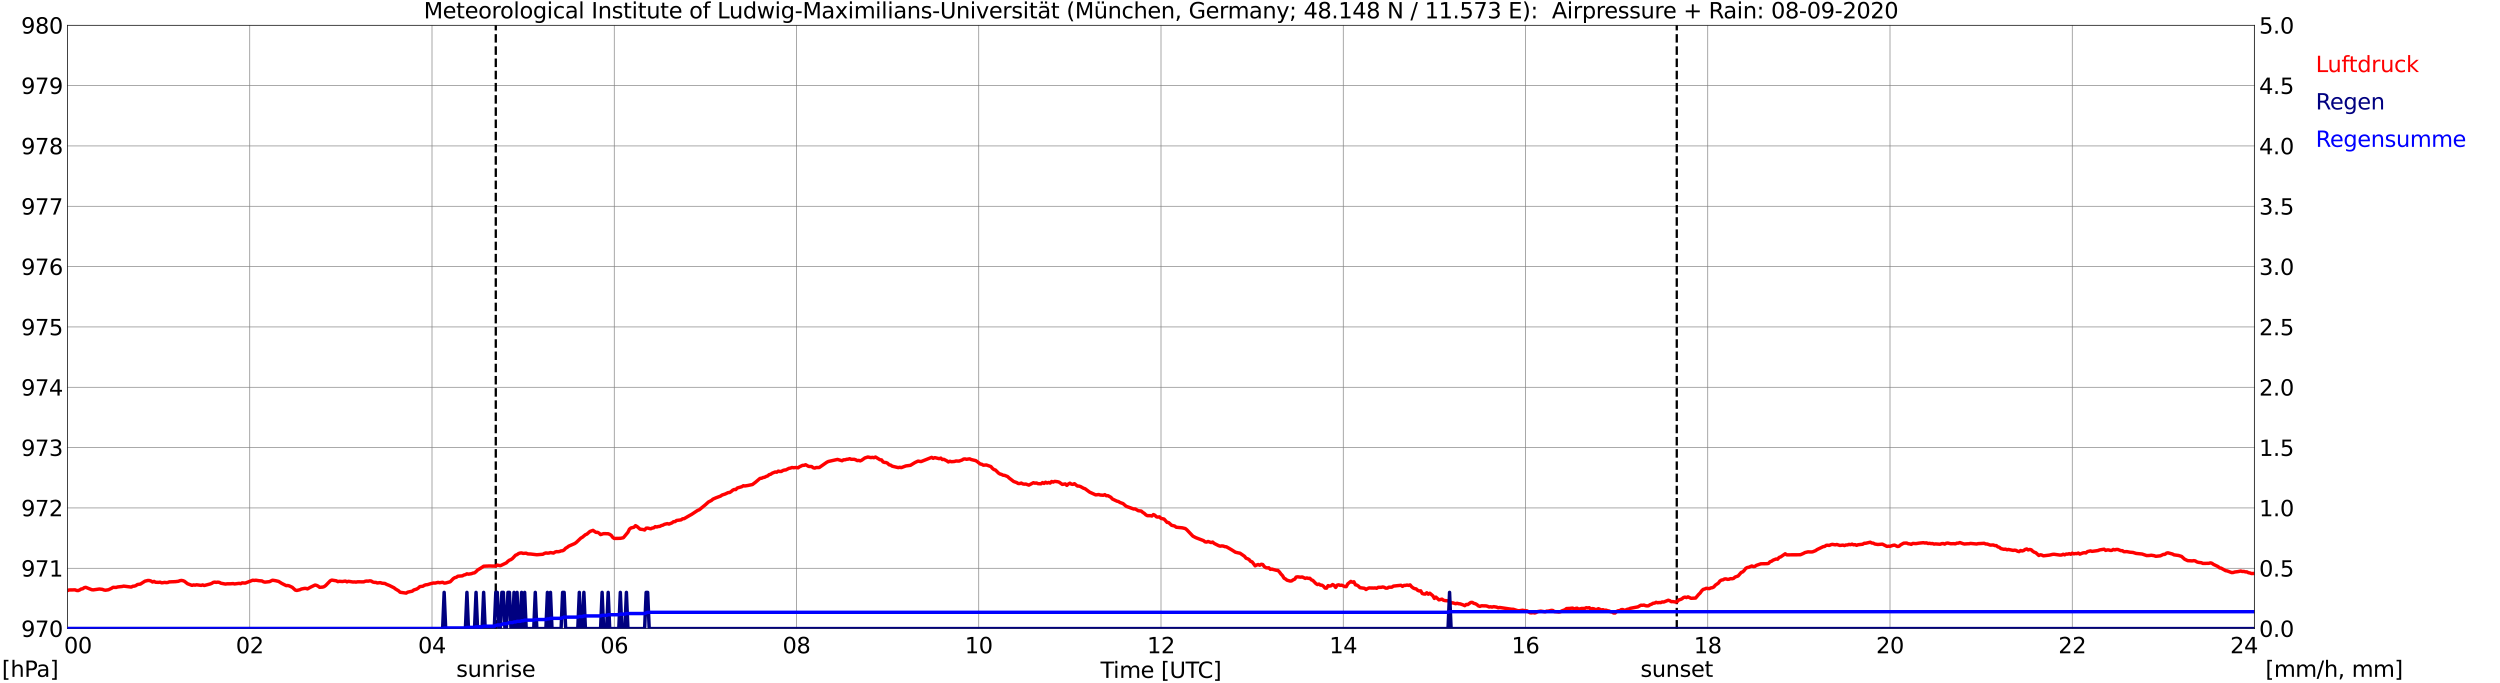 <?xml version="1.0" encoding="utf-8" standalone="no"?>
<!DOCTYPE svg PUBLIC "-//W3C//DTD SVG 1.1//EN"
  "http://www.w3.org/Graphics/SVG/1.1/DTD/svg11.dtd">
<svg xmlns:xlink="http://www.w3.org/1999/xlink" width="1085.4pt" height="296.64pt" viewBox="0 0 1085.4 296.64" xmlns="http://www.w3.org/2000/svg" version="1.1">
 <defs>
  <style type="text/css">*{stroke-linejoin: round; stroke-linecap: butt}</style>
 </defs>
 <g id="figure_1">
  <g id="patch_1">
   <path d="M 0 296.64 
L 1085.4 296.64 
L 1085.4 0 
L 0 0 
z
" style="fill: #ffffff"/>
  </g>
  <g id="axes_1">
   <g id="patch_2">
    <path d="M 29.306 272.909 
L 978.814 272.909 
L 978.814 10.976 
L 29.306 10.976 
z
" style="fill: #ffffff"/>
   </g>
   <g id="patch_3">
    <path d="M 978.814 272.909 
L 978.814 272.909 
L 978.814 10.976 
L 978.814 10.976 
z
" clip-path="url(#pdfbc3fb5e3)" style="fill: #d3d3d3; opacity: 0.25; stroke: #d3d3d3; stroke-linejoin: miter"/>
   </g>
   <g id="matplotlib.axis_1">
    <g id="xtick_1">
     <g id="line2d_1">
      <path d="M 29.306 272.909 
L 29.306 10.976 
" clip-path="url(#pdfbc3fb5e3)" style="fill: none; stroke: #808080; stroke-width: 0.3; stroke-linecap: square"/>
     </g>
     <g id="line2d_2"/>
     <g id="text_1">
      <!--    00 -->
      <g transform="translate(18.733 283.627) scale(0.095 -0.095)">
       <defs>
        <path id="DejaVuSans-20" transform="scale(0.016)"/>
        <path id="DejaVuSans-30" d="M 2034 4250 
Q 1547 4250 1301 3770 
Q 1056 3291 1056 2328 
Q 1056 1369 1301 889 
Q 1547 409 2034 409 
Q 2525 409 2770 889 
Q 3016 1369 3016 2328 
Q 3016 3291 2770 3770 
Q 2525 4250 2034 4250 
z
M 2034 4750 
Q 2819 4750 3233 4129 
Q 3647 3509 3647 2328 
Q 3647 1150 3233 529 
Q 2819 -91 2034 -91 
Q 1250 -91 836 529 
Q 422 1150 422 2328 
Q 422 3509 836 4129 
Q 1250 4750 2034 4750 
z
" transform="scale(0.016)"/>
       </defs>
       <use xlink:href="#DejaVuSans-20"/>
       <use xlink:href="#DejaVuSans-20" transform="translate(31.787 0)"/>
       <use xlink:href="#DejaVuSans-20" transform="translate(63.574 0)"/>
       <use xlink:href="#DejaVuSans-30" transform="translate(95.361 0)"/>
       <use xlink:href="#DejaVuSans-30" transform="translate(158.984 0)"/>
      </g>
     </g>
    </g>
    <g id="xtick_2">
     <g id="line2d_3">
      <path d="M 108.431 272.909 
L 108.431 10.976 
" clip-path="url(#pdfbc3fb5e3)" style="fill: none; stroke: #808080; stroke-width: 0.3; stroke-linecap: square"/>
     </g>
     <g id="line2d_4"/>
     <g id="text_2">
      <!-- 02 -->
      <g transform="translate(102.387 283.627) scale(0.095 -0.095)">
       <defs>
        <path id="DejaVuSans-32" d="M 1228 531 
L 3431 531 
L 3431 0 
L 469 0 
L 469 531 
Q 828 903 1448 1529 
Q 2069 2156 2228 2338 
Q 2531 2678 2651 2914 
Q 2772 3150 2772 3378 
Q 2772 3750 2511 3984 
Q 2250 4219 1831 4219 
Q 1534 4219 1204 4116 
Q 875 4013 500 3803 
L 500 4441 
Q 881 4594 1212 4672 
Q 1544 4750 1819 4750 
Q 2544 4750 2975 4387 
Q 3406 4025 3406 3419 
Q 3406 3131 3298 2873 
Q 3191 2616 2906 2266 
Q 2828 2175 2409 1742 
Q 1991 1309 1228 531 
z
" transform="scale(0.016)"/>
       </defs>
       <use xlink:href="#DejaVuSans-30"/>
       <use xlink:href="#DejaVuSans-32" transform="translate(63.623 0)"/>
      </g>
     </g>
    </g>
    <g id="xtick_3">
     <g id="line2d_5">
      <path d="M 187.557 272.909 
L 187.557 10.976 
" clip-path="url(#pdfbc3fb5e3)" style="fill: none; stroke: #808080; stroke-width: 0.3; stroke-linecap: square"/>
     </g>
     <g id="line2d_6"/>
     <g id="text_3">
      <!-- 04 -->
      <g transform="translate(181.513 283.627) scale(0.095 -0.095)">
       <defs>
        <path id="DejaVuSans-34" d="M 2419 4116 
L 825 1625 
L 2419 1625 
L 2419 4116 
z
M 2253 4666 
L 3047 4666 
L 3047 1625 
L 3713 1625 
L 3713 1100 
L 3047 1100 
L 3047 0 
L 2419 0 
L 2419 1100 
L 313 1100 
L 313 1709 
L 2253 4666 
z
" transform="scale(0.016)"/>
       </defs>
       <use xlink:href="#DejaVuSans-30"/>
       <use xlink:href="#DejaVuSans-34" transform="translate(63.623 0)"/>
      </g>
     </g>
    </g>
    <g id="xtick_4">
     <g id="line2d_7">
      <path d="M 266.683 272.909 
L 266.683 10.976 
" clip-path="url(#pdfbc3fb5e3)" style="fill: none; stroke: #808080; stroke-width: 0.3; stroke-linecap: square"/>
     </g>
     <g id="line2d_8"/>
     <g id="text_4">
      <!-- 06 -->
      <g transform="translate(260.638 283.627) scale(0.095 -0.095)">
       <defs>
        <path id="DejaVuSans-36" d="M 2113 2584 
Q 1688 2584 1439 2293 
Q 1191 2003 1191 1497 
Q 1191 994 1439 701 
Q 1688 409 2113 409 
Q 2538 409 2786 701 
Q 3034 994 3034 1497 
Q 3034 2003 2786 2293 
Q 2538 2584 2113 2584 
z
M 3366 4563 
L 3366 3988 
Q 3128 4100 2886 4159 
Q 2644 4219 2406 4219 
Q 1781 4219 1451 3797 
Q 1122 3375 1075 2522 
Q 1259 2794 1537 2939 
Q 1816 3084 2150 3084 
Q 2853 3084 3261 2657 
Q 3669 2231 3669 1497 
Q 3669 778 3244 343 
Q 2819 -91 2113 -91 
Q 1303 -91 875 529 
Q 447 1150 447 2328 
Q 447 3434 972 4092 
Q 1497 4750 2381 4750 
Q 2619 4750 2861 4703 
Q 3103 4656 3366 4563 
z
" transform="scale(0.016)"/>
       </defs>
       <use xlink:href="#DejaVuSans-30"/>
       <use xlink:href="#DejaVuSans-36" transform="translate(63.623 0)"/>
      </g>
     </g>
    </g>
    <g id="xtick_5">
     <g id="line2d_9">
      <path d="M 345.808 272.909 
L 345.808 10.976 
" clip-path="url(#pdfbc3fb5e3)" style="fill: none; stroke: #808080; stroke-width: 0.3; stroke-linecap: square"/>
     </g>
     <g id="line2d_10"/>
     <g id="text_5">
      <!-- 08 -->
      <g transform="translate(339.764 283.627) scale(0.095 -0.095)">
       <defs>
        <path id="DejaVuSans-38" d="M 2034 2216 
Q 1584 2216 1326 1975 
Q 1069 1734 1069 1313 
Q 1069 891 1326 650 
Q 1584 409 2034 409 
Q 2484 409 2743 651 
Q 3003 894 3003 1313 
Q 3003 1734 2745 1975 
Q 2488 2216 2034 2216 
z
M 1403 2484 
Q 997 2584 770 2862 
Q 544 3141 544 3541 
Q 544 4100 942 4425 
Q 1341 4750 2034 4750 
Q 2731 4750 3128 4425 
Q 3525 4100 3525 3541 
Q 3525 3141 3298 2862 
Q 3072 2584 2669 2484 
Q 3125 2378 3379 2068 
Q 3634 1759 3634 1313 
Q 3634 634 3220 271 
Q 2806 -91 2034 -91 
Q 1263 -91 848 271 
Q 434 634 434 1313 
Q 434 1759 690 2068 
Q 947 2378 1403 2484 
z
M 1172 3481 
Q 1172 3119 1398 2916 
Q 1625 2713 2034 2713 
Q 2441 2713 2670 2916 
Q 2900 3119 2900 3481 
Q 2900 3844 2670 4047 
Q 2441 4250 2034 4250 
Q 1625 4250 1398 4047 
Q 1172 3844 1172 3481 
z
" transform="scale(0.016)"/>
       </defs>
       <use xlink:href="#DejaVuSans-30"/>
       <use xlink:href="#DejaVuSans-38" transform="translate(63.623 0)"/>
      </g>
     </g>
    </g>
    <g id="xtick_6">
     <g id="line2d_11">
      <path d="M 424.934 272.909 
L 424.934 10.976 
" clip-path="url(#pdfbc3fb5e3)" style="fill: none; stroke: #808080; stroke-width: 0.3; stroke-linecap: square"/>
     </g>
     <g id="line2d_12"/>
     <g id="text_6">
      <!-- 10 -->
      <g transform="translate(418.89 283.627) scale(0.095 -0.095)">
       <defs>
        <path id="DejaVuSans-31" d="M 794 531 
L 1825 531 
L 1825 4091 
L 703 3866 
L 703 4441 
L 1819 4666 
L 2450 4666 
L 2450 531 
L 3481 531 
L 3481 0 
L 794 0 
L 794 531 
z
" transform="scale(0.016)"/>
       </defs>
       <use xlink:href="#DejaVuSans-31"/>
       <use xlink:href="#DejaVuSans-30" transform="translate(63.623 0)"/>
      </g>
     </g>
    </g>
    <g id="xtick_7">
     <g id="line2d_13">
      <path d="M 504.06 272.909 
L 504.06 10.976 
" clip-path="url(#pdfbc3fb5e3)" style="fill: none; stroke: #808080; stroke-width: 0.3; stroke-linecap: square"/>
     </g>
     <g id="line2d_14"/>
     <g id="text_7">
      <!-- 12 -->
      <g transform="translate(498.015 283.627) scale(0.095 -0.095)">
       <use xlink:href="#DejaVuSans-31"/>
       <use xlink:href="#DejaVuSans-32" transform="translate(63.623 0)"/>
      </g>
     </g>
    </g>
    <g id="xtick_8">
     <g id="line2d_15">
      <path d="M 583.185 272.909 
L 583.185 10.976 
" clip-path="url(#pdfbc3fb5e3)" style="fill: none; stroke: #808080; stroke-width: 0.3; stroke-linecap: square"/>
     </g>
     <g id="line2d_16"/>
     <g id="text_8">
      <!-- 14 -->
      <g transform="translate(577.141 283.627) scale(0.095 -0.095)">
       <use xlink:href="#DejaVuSans-31"/>
       <use xlink:href="#DejaVuSans-34" transform="translate(63.623 0)"/>
      </g>
     </g>
    </g>
    <g id="xtick_9">
     <g id="line2d_17">
      <path d="M 662.311 272.909 
L 662.311 10.976 
" clip-path="url(#pdfbc3fb5e3)" style="fill: none; stroke: #808080; stroke-width: 0.3; stroke-linecap: square"/>
     </g>
     <g id="line2d_18"/>
     <g id="text_9">
      <!-- 16 -->
      <g transform="translate(656.267 283.627) scale(0.095 -0.095)">
       <use xlink:href="#DejaVuSans-31"/>
       <use xlink:href="#DejaVuSans-36" transform="translate(63.623 0)"/>
      </g>
     </g>
    </g>
    <g id="xtick_10">
     <g id="line2d_19">
      <path d="M 741.437 272.909 
L 741.437 10.976 
" clip-path="url(#pdfbc3fb5e3)" style="fill: none; stroke: #808080; stroke-width: 0.3; stroke-linecap: square"/>
     </g>
     <g id="line2d_20"/>
     <g id="text_10">
      <!-- 18 -->
      <g transform="translate(735.392 283.627) scale(0.095 -0.095)">
       <use xlink:href="#DejaVuSans-31"/>
       <use xlink:href="#DejaVuSans-38" transform="translate(63.623 0)"/>
      </g>
     </g>
    </g>
    <g id="xtick_11">
     <g id="line2d_21">
      <path d="M 820.562 272.909 
L 820.562 10.976 
" clip-path="url(#pdfbc3fb5e3)" style="fill: none; stroke: #808080; stroke-width: 0.3; stroke-linecap: square"/>
     </g>
     <g id="line2d_22"/>
     <g id="text_11">
      <!-- 20 -->
      <g transform="translate(814.518 283.627) scale(0.095 -0.095)">
       <use xlink:href="#DejaVuSans-32"/>
       <use xlink:href="#DejaVuSans-30" transform="translate(63.623 0)"/>
      </g>
     </g>
    </g>
    <g id="xtick_12">
     <g id="line2d_23">
      <path d="M 899.688 272.909 
L 899.688 10.976 
" clip-path="url(#pdfbc3fb5e3)" style="fill: none; stroke: #808080; stroke-width: 0.3; stroke-linecap: square"/>
     </g>
     <g id="line2d_24"/>
     <g id="text_12">
      <!-- 22 -->
      <g transform="translate(893.644 283.627) scale(0.095 -0.095)">
       <use xlink:href="#DejaVuSans-32"/>
       <use xlink:href="#DejaVuSans-32" transform="translate(63.623 0)"/>
      </g>
     </g>
    </g>
    <g id="xtick_13">
     <g id="line2d_25">
      <path d="M 978.814 272.909 
L 978.814 10.976 
" clip-path="url(#pdfbc3fb5e3)" style="fill: none; stroke: #808080; stroke-width: 0.3; stroke-linecap: square"/>
     </g>
     <g id="line2d_26"/>
     <g id="text_13">
      <!-- 24    -->
      <g transform="translate(968.241 283.627) scale(0.095 -0.095)">
       <use xlink:href="#DejaVuSans-32"/>
       <use xlink:href="#DejaVuSans-34" transform="translate(63.623 0)"/>
       <use xlink:href="#DejaVuSans-20" transform="translate(127.246 0)"/>
       <use xlink:href="#DejaVuSans-20" transform="translate(159.033 0)"/>
       <use xlink:href="#DejaVuSans-20" transform="translate(190.82 0)"/>
      </g>
     </g>
    </g>
    <g id="text_14">
     <!-- Time [UTC] -->
     <g transform="translate(477.806 294.322) scale(0.095 -0.095)">
      <defs>
       <path id="DejaVuSans-54" d="M -19 4666 
L 3928 4666 
L 3928 4134 
L 2272 4134 
L 2272 0 
L 1638 0 
L 1638 4134 
L -19 4134 
L -19 4666 
z
" transform="scale(0.016)"/>
       <path id="DejaVuSans-69" d="M 603 3500 
L 1178 3500 
L 1178 0 
L 603 0 
L 603 3500 
z
M 603 4863 
L 1178 4863 
L 1178 4134 
L 603 4134 
L 603 4863 
z
" transform="scale(0.016)"/>
       <path id="DejaVuSans-6d" d="M 3328 2828 
Q 3544 3216 3844 3400 
Q 4144 3584 4550 3584 
Q 5097 3584 5394 3201 
Q 5691 2819 5691 2113 
L 5691 0 
L 5113 0 
L 5113 2094 
Q 5113 2597 4934 2840 
Q 4756 3084 4391 3084 
Q 3944 3084 3684 2787 
Q 3425 2491 3425 1978 
L 3425 0 
L 2847 0 
L 2847 2094 
Q 2847 2600 2669 2842 
Q 2491 3084 2119 3084 
Q 1678 3084 1418 2786 
Q 1159 2488 1159 1978 
L 1159 0 
L 581 0 
L 581 3500 
L 1159 3500 
L 1159 2956 
Q 1356 3278 1631 3431 
Q 1906 3584 2284 3584 
Q 2666 3584 2933 3390 
Q 3200 3197 3328 2828 
z
" transform="scale(0.016)"/>
       <path id="DejaVuSans-65" d="M 3597 1894 
L 3597 1613 
L 953 1613 
Q 991 1019 1311 708 
Q 1631 397 2203 397 
Q 2534 397 2845 478 
Q 3156 559 3463 722 
L 3463 178 
Q 3153 47 2828 -22 
Q 2503 -91 2169 -91 
Q 1331 -91 842 396 
Q 353 884 353 1716 
Q 353 2575 817 3079 
Q 1281 3584 2069 3584 
Q 2775 3584 3186 3129 
Q 3597 2675 3597 1894 
z
M 3022 2063 
Q 3016 2534 2758 2815 
Q 2500 3097 2075 3097 
Q 1594 3097 1305 2825 
Q 1016 2553 972 2059 
L 3022 2063 
z
" transform="scale(0.016)"/>
       <path id="DejaVuSans-5b" d="M 550 4863 
L 1875 4863 
L 1875 4416 
L 1125 4416 
L 1125 -397 
L 1875 -397 
L 1875 -844 
L 550 -844 
L 550 4863 
z
" transform="scale(0.016)"/>
       <path id="DejaVuSans-55" d="M 556 4666 
L 1191 4666 
L 1191 1831 
Q 1191 1081 1462 751 
Q 1734 422 2344 422 
Q 2950 422 3222 751 
Q 3494 1081 3494 1831 
L 3494 4666 
L 4128 4666 
L 4128 1753 
Q 4128 841 3676 375 
Q 3225 -91 2344 -91 
Q 1459 -91 1007 375 
Q 556 841 556 1753 
L 556 4666 
z
" transform="scale(0.016)"/>
       <path id="DejaVuSans-43" d="M 4122 4306 
L 4122 3641 
Q 3803 3938 3442 4084 
Q 3081 4231 2675 4231 
Q 1875 4231 1450 3742 
Q 1025 3253 1025 2328 
Q 1025 1406 1450 917 
Q 1875 428 2675 428 
Q 3081 428 3442 575 
Q 3803 722 4122 1019 
L 4122 359 
Q 3791 134 3420 21 
Q 3050 -91 2638 -91 
Q 1578 -91 968 557 
Q 359 1206 359 2328 
Q 359 3453 968 4101 
Q 1578 4750 2638 4750 
Q 3056 4750 3426 4639 
Q 3797 4528 4122 4306 
z
" transform="scale(0.016)"/>
       <path id="DejaVuSans-5d" d="M 1947 4863 
L 1947 -844 
L 622 -844 
L 622 -397 
L 1369 -397 
L 1369 4416 
L 622 4416 
L 622 4863 
L 1947 4863 
z
" transform="scale(0.016)"/>
      </defs>
      <use xlink:href="#DejaVuSans-54"/>
      <use xlink:href="#DejaVuSans-69" transform="translate(57.959 0)"/>
      <use xlink:href="#DejaVuSans-6d" transform="translate(85.742 0)"/>
      <use xlink:href="#DejaVuSans-65" transform="translate(183.154 0)"/>
      <use xlink:href="#DejaVuSans-20" transform="translate(244.678 0)"/>
      <use xlink:href="#DejaVuSans-5b" transform="translate(276.465 0)"/>
      <use xlink:href="#DejaVuSans-55" transform="translate(315.479 0)"/>
      <use xlink:href="#DejaVuSans-54" transform="translate(388.672 0)"/>
      <use xlink:href="#DejaVuSans-43" transform="translate(443.881 0)"/>
      <use xlink:href="#DejaVuSans-5d" transform="translate(513.705 0)"/>
     </g>
    </g>
   </g>
   <g id="matplotlib.axis_2">
    <g id="ytick_1">
     <g id="line2d_27">
      <path d="M 29.306 272.909 
L 978.814 272.909 
" clip-path="url(#pdfbc3fb5e3)" style="fill: none; stroke: #808080; stroke-width: 0.3; stroke-linecap: square"/>
     </g>
     <g id="line2d_28"/>
     <g id="text_15">
      <!-- 970 -->
      <g transform="translate(9.173 276.518) scale(0.095 -0.095)">
       <defs>
        <path id="DejaVuSans-39" d="M 703 97 
L 703 672 
Q 941 559 1184 500 
Q 1428 441 1663 441 
Q 2288 441 2617 861 
Q 2947 1281 2994 2138 
Q 2813 1869 2534 1725 
Q 2256 1581 1919 1581 
Q 1219 1581 811 2004 
Q 403 2428 403 3163 
Q 403 3881 828 4315 
Q 1253 4750 1959 4750 
Q 2769 4750 3195 4129 
Q 3622 3509 3622 2328 
Q 3622 1225 3098 567 
Q 2575 -91 1691 -91 
Q 1453 -91 1209 -44 
Q 966 3 703 97 
z
M 1959 2075 
Q 2384 2075 2632 2365 
Q 2881 2656 2881 3163 
Q 2881 3666 2632 3958 
Q 2384 4250 1959 4250 
Q 1534 4250 1286 3958 
Q 1038 3666 1038 3163 
Q 1038 2656 1286 2365 
Q 1534 2075 1959 2075 
z
" transform="scale(0.016)"/>
        <path id="DejaVuSans-37" d="M 525 4666 
L 3525 4666 
L 3525 4397 
L 1831 0 
L 1172 0 
L 2766 4134 
L 525 4134 
L 525 4666 
z
" transform="scale(0.016)"/>
       </defs>
       <use xlink:href="#DejaVuSans-39"/>
       <use xlink:href="#DejaVuSans-37" transform="translate(63.623 0)"/>
       <use xlink:href="#DejaVuSans-30" transform="translate(127.246 0)"/>
      </g>
     </g>
    </g>
    <g id="ytick_2">
     <g id="line2d_29">
      <path d="M 29.306 246.715 
L 978.814 246.715 
" clip-path="url(#pdfbc3fb5e3)" style="fill: none; stroke: #808080; stroke-width: 0.3; stroke-linecap: square"/>
     </g>
     <g id="line2d_30"/>
     <g id="text_16">
      <!-- 971 -->
      <g transform="translate(9.173 250.325) scale(0.095 -0.095)">
       <use xlink:href="#DejaVuSans-39"/>
       <use xlink:href="#DejaVuSans-37" transform="translate(63.623 0)"/>
       <use xlink:href="#DejaVuSans-31" transform="translate(127.246 0)"/>
      </g>
     </g>
    </g>
    <g id="ytick_3">
     <g id="line2d_31">
      <path d="M 29.306 220.522 
L 978.814 220.522 
" clip-path="url(#pdfbc3fb5e3)" style="fill: none; stroke: #808080; stroke-width: 0.3; stroke-linecap: square"/>
     </g>
     <g id="line2d_32"/>
     <g id="text_17">
      <!-- 972 -->
      <g transform="translate(9.173 224.131) scale(0.095 -0.095)">
       <use xlink:href="#DejaVuSans-39"/>
       <use xlink:href="#DejaVuSans-37" transform="translate(63.623 0)"/>
       <use xlink:href="#DejaVuSans-32" transform="translate(127.246 0)"/>
      </g>
     </g>
    </g>
    <g id="ytick_4">
     <g id="line2d_33">
      <path d="M 29.306 194.329 
L 978.814 194.329 
" clip-path="url(#pdfbc3fb5e3)" style="fill: none; stroke: #808080; stroke-width: 0.3; stroke-linecap: square"/>
     </g>
     <g id="line2d_34"/>
     <g id="text_18">
      <!-- 973 -->
      <g transform="translate(9.173 197.938) scale(0.095 -0.095)">
       <defs>
        <path id="DejaVuSans-33" d="M 2597 2516 
Q 3050 2419 3304 2112 
Q 3559 1806 3559 1356 
Q 3559 666 3084 287 
Q 2609 -91 1734 -91 
Q 1441 -91 1130 -33 
Q 819 25 488 141 
L 488 750 
Q 750 597 1062 519 
Q 1375 441 1716 441 
Q 2309 441 2620 675 
Q 2931 909 2931 1356 
Q 2931 1769 2642 2001 
Q 2353 2234 1838 2234 
L 1294 2234 
L 1294 2753 
L 1863 2753 
Q 2328 2753 2575 2939 
Q 2822 3125 2822 3475 
Q 2822 3834 2567 4026 
Q 2313 4219 1838 4219 
Q 1578 4219 1281 4162 
Q 984 4106 628 3988 
L 628 4550 
Q 988 4650 1302 4700 
Q 1616 4750 1894 4750 
Q 2613 4750 3031 4423 
Q 3450 4097 3450 3541 
Q 3450 3153 3228 2886 
Q 3006 2619 2597 2516 
z
" transform="scale(0.016)"/>
       </defs>
       <use xlink:href="#DejaVuSans-39"/>
       <use xlink:href="#DejaVuSans-37" transform="translate(63.623 0)"/>
       <use xlink:href="#DejaVuSans-33" transform="translate(127.246 0)"/>
      </g>
     </g>
    </g>
    <g id="ytick_5">
     <g id="line2d_35">
      <path d="M 29.306 168.136 
L 978.814 168.136 
" clip-path="url(#pdfbc3fb5e3)" style="fill: none; stroke: #808080; stroke-width: 0.3; stroke-linecap: square"/>
     </g>
     <g id="line2d_36"/>
     <g id="text_19">
      <!-- 974 -->
      <g transform="translate(9.173 171.745) scale(0.095 -0.095)">
       <use xlink:href="#DejaVuSans-39"/>
       <use xlink:href="#DejaVuSans-37" transform="translate(63.623 0)"/>
       <use xlink:href="#DejaVuSans-34" transform="translate(127.246 0)"/>
      </g>
     </g>
    </g>
    <g id="ytick_6">
     <g id="line2d_37">
      <path d="M 29.306 141.942 
L 978.814 141.942 
" clip-path="url(#pdfbc3fb5e3)" style="fill: none; stroke: #808080; stroke-width: 0.3; stroke-linecap: square"/>
     </g>
     <g id="line2d_38"/>
     <g id="text_20">
      <!-- 975 -->
      <g transform="translate(9.173 145.551) scale(0.095 -0.095)">
       <defs>
        <path id="DejaVuSans-35" d="M 691 4666 
L 3169 4666 
L 3169 4134 
L 1269 4134 
L 1269 2991 
Q 1406 3038 1543 3061 
Q 1681 3084 1819 3084 
Q 2600 3084 3056 2656 
Q 3513 2228 3513 1497 
Q 3513 744 3044 326 
Q 2575 -91 1722 -91 
Q 1428 -91 1123 -41 
Q 819 9 494 109 
L 494 744 
Q 775 591 1075 516 
Q 1375 441 1709 441 
Q 2250 441 2565 725 
Q 2881 1009 2881 1497 
Q 2881 1984 2565 2268 
Q 2250 2553 1709 2553 
Q 1456 2553 1204 2497 
Q 953 2441 691 2322 
L 691 4666 
z
" transform="scale(0.016)"/>
       </defs>
       <use xlink:href="#DejaVuSans-39"/>
       <use xlink:href="#DejaVuSans-37" transform="translate(63.623 0)"/>
       <use xlink:href="#DejaVuSans-35" transform="translate(127.246 0)"/>
      </g>
     </g>
    </g>
    <g id="ytick_7">
     <g id="line2d_39">
      <path d="M 29.306 115.749 
L 978.814 115.749 
" clip-path="url(#pdfbc3fb5e3)" style="fill: none; stroke: #808080; stroke-width: 0.3; stroke-linecap: square"/>
     </g>
     <g id="line2d_40"/>
     <g id="text_21">
      <!-- 976 -->
      <g transform="translate(9.173 119.358) scale(0.095 -0.095)">
       <use xlink:href="#DejaVuSans-39"/>
       <use xlink:href="#DejaVuSans-37" transform="translate(63.623 0)"/>
       <use xlink:href="#DejaVuSans-36" transform="translate(127.246 0)"/>
      </g>
     </g>
    </g>
    <g id="ytick_8">
     <g id="line2d_41">
      <path d="M 29.306 89.556 
L 978.814 89.556 
" clip-path="url(#pdfbc3fb5e3)" style="fill: none; stroke: #808080; stroke-width: 0.3; stroke-linecap: square"/>
     </g>
     <g id="line2d_42"/>
     <g id="text_22">
      <!-- 977 -->
      <g transform="translate(9.173 93.165) scale(0.095 -0.095)">
       <use xlink:href="#DejaVuSans-39"/>
       <use xlink:href="#DejaVuSans-37" transform="translate(63.623 0)"/>
       <use xlink:href="#DejaVuSans-37" transform="translate(127.246 0)"/>
      </g>
     </g>
    </g>
    <g id="ytick_9">
     <g id="line2d_43">
      <path d="M 29.306 63.362 
L 978.814 63.362 
" clip-path="url(#pdfbc3fb5e3)" style="fill: none; stroke: #808080; stroke-width: 0.3; stroke-linecap: square"/>
     </g>
     <g id="line2d_44"/>
     <g id="text_23">
      <!-- 978 -->
      <g transform="translate(9.173 66.972) scale(0.095 -0.095)">
       <use xlink:href="#DejaVuSans-39"/>
       <use xlink:href="#DejaVuSans-37" transform="translate(63.623 0)"/>
       <use xlink:href="#DejaVuSans-38" transform="translate(127.246 0)"/>
      </g>
     </g>
    </g>
    <g id="ytick_10">
     <g id="line2d_45">
      <path d="M 29.306 37.169 
L 978.814 37.169 
" clip-path="url(#pdfbc3fb5e3)" style="fill: none; stroke: #808080; stroke-width: 0.3; stroke-linecap: square"/>
     </g>
     <g id="line2d_46"/>
     <g id="text_24">
      <!-- 979 -->
      <g transform="translate(9.173 40.778) scale(0.095 -0.095)">
       <use xlink:href="#DejaVuSans-39"/>
       <use xlink:href="#DejaVuSans-37" transform="translate(63.623 0)"/>
       <use xlink:href="#DejaVuSans-39" transform="translate(127.246 0)"/>
      </g>
     </g>
    </g>
    <g id="ytick_11">
     <g id="line2d_47">
      <path d="M 29.306 10.976 
L 978.814 10.976 
" clip-path="url(#pdfbc3fb5e3)" style="fill: none; stroke: #808080; stroke-width: 0.3; stroke-linecap: square"/>
     </g>
     <g id="line2d_48"/>
     <g id="text_25">
      <!-- 980 -->
      <g transform="translate(9.173 14.585) scale(0.095 -0.095)">
       <use xlink:href="#DejaVuSans-39"/>
       <use xlink:href="#DejaVuSans-38" transform="translate(63.623 0)"/>
       <use xlink:href="#DejaVuSans-30" transform="translate(127.246 0)"/>
      </g>
     </g>
    </g>
   </g>
   <g id="line2d_49">
    <path d="M 215.251 272.909 
L 215.251 10.976 
" clip-path="url(#pdfbc3fb5e3)" style="fill: none; stroke-dasharray: 3.7,1.6; stroke-dashoffset: 0; stroke: #000000"/>
   </g>
   <g id="line2d_50">
    <path d="M 727.985 272.909 
L 727.985 10.976 
" clip-path="url(#pdfbc3fb5e3)" style="fill: none; stroke-dasharray: 3.7,1.6; stroke-dashoffset: 0; stroke: #000000"/>
   </g>
   <g id="line2d_51">
    <path d="M 29.306 256.407 
L 29.965 256.145 
L 32.603 256.093 
L 33.262 256.355 
L 33.921 256.407 
L 34.581 256.145 
L 35.24 255.726 
L 35.9 255.621 
L 36.559 255.15 
L 37.218 254.993 
L 39.856 256.04 
L 40.515 256.093 
L 43.153 255.726 
L 44.472 255.883 
L 45.131 256.145 
L 45.79 256.25 
L 47.109 256.04 
L 48.428 255.412 
L 49.087 254.993 
L 50.406 255.045 
L 51.065 254.835 
L 53.043 254.626 
L 53.703 254.469 
L 57 254.888 
L 57.659 254.521 
L 58.319 254.469 
L 58.978 254.259 
L 59.637 253.788 
L 60.956 253.578 
L 62.934 252.321 
L 64.253 252.007 
L 64.912 252.059 
L 65.572 252.268 
L 66.231 252.688 
L 66.89 252.426 
L 67.55 252.792 
L 68.869 252.845 
L 69.528 252.74 
L 70.187 253.054 
L 71.506 252.845 
L 72.166 252.949 
L 72.825 252.897 
L 73.484 252.635 
L 76.122 252.53 
L 77.441 252.373 
L 78.1 252.111 
L 78.759 252.007 
L 79.419 252.111 
L 80.078 252.373 
L 81.397 253.421 
L 83.375 254.154 
L 84.034 253.945 
L 84.694 254.05 
L 85.353 253.892 
L 87.331 254.154 
L 87.991 253.945 
L 88.65 254.207 
L 91.288 253.526 
L 91.947 253.264 
L 92.606 252.845 
L 93.266 252.74 
L 93.925 252.845 
L 94.584 252.74 
L 95.244 252.845 
L 95.903 253.211 
L 97.881 253.578 
L 98.541 253.473 
L 99.86 253.473 
L 101.178 253.369 
L 101.838 253.526 
L 103.816 253.264 
L 104.475 253.421 
L 105.135 253.054 
L 106.453 253.159 
L 109.75 251.902 
L 110.41 252.007 
L 111.069 251.902 
L 112.388 252.111 
L 113.707 252.216 
L 114.366 252.583 
L 115.025 252.74 
L 117.003 252.53 
L 118.322 251.902 
L 119.641 252.111 
L 120.96 252.426 
L 122.278 253.264 
L 124.257 254.259 
L 124.916 254.207 
L 125.575 254.364 
L 126.894 254.993 
L 128.213 256.197 
L 128.872 256.355 
L 130.191 256.04 
L 130.85 255.726 
L 132.169 255.464 
L 132.829 255.464 
L 133.488 255.674 
L 134.807 254.94 
L 136.125 254.312 
L 136.785 253.997 
L 137.444 254.154 
L 138.104 254.469 
L 138.763 254.993 
L 140.082 254.888 
L 140.741 254.678 
L 141.4 254.207 
L 143.379 252.164 
L 144.038 251.849 
L 146.016 252.164 
L 146.676 252.53 
L 147.335 252.373 
L 148.654 252.478 
L 149.972 252.268 
L 150.632 252.635 
L 151.291 252.373 
L 152.61 252.583 
L 153.269 252.688 
L 153.929 252.635 
L 154.588 252.74 
L 155.247 252.583 
L 157.885 252.635 
L 158.544 252.373 
L 159.204 252.268 
L 159.863 252.321 
L 160.523 252.164 
L 161.182 252.268 
L 161.841 252.688 
L 162.501 252.845 
L 163.16 252.845 
L 163.819 253.107 
L 165.138 252.949 
L 165.798 253.211 
L 167.116 253.316 
L 167.776 253.683 
L 169.094 254.207 
L 171.073 255.202 
L 171.732 255.726 
L 173.051 256.512 
L 173.71 257.14 
L 176.348 257.507 
L 177.007 257.088 
L 178.985 256.669 
L 179.645 256.145 
L 180.963 255.726 
L 181.623 255.307 
L 182.282 254.678 
L 183.601 254.521 
L 184.26 254.102 
L 184.92 253.892 
L 185.579 253.84 
L 186.898 253.421 
L 188.216 253.107 
L 188.876 253.159 
L 190.195 252.845 
L 190.854 253.002 
L 192.173 252.792 
L 192.832 253.159 
L 193.492 253.107 
L 195.47 252.583 
L 196.788 251.221 
L 197.448 250.802 
L 198.107 250.644 
L 198.767 250.173 
L 200.745 250.016 
L 201.404 249.649 
L 202.063 249.492 
L 202.723 249.125 
L 203.382 249.282 
L 204.701 249.073 
L 205.36 248.811 
L 206.02 248.706 
L 206.679 248.182 
L 207.339 247.501 
L 209.317 246.296 
L 209.976 245.825 
L 212.614 245.72 
L 213.932 245.773 
L 215.251 245.773 
L 215.91 245.353 
L 217.229 245.615 
L 219.867 244.358 
L 220.526 243.677 
L 221.186 243.206 
L 221.845 242.944 
L 222.504 242.472 
L 223.823 241.058 
L 224.482 240.796 
L 225.142 240.324 
L 225.801 240.115 
L 226.461 240.062 
L 227.12 240.272 
L 228.439 240.167 
L 229.098 240.481 
L 230.417 240.534 
L 233.054 240.848 
L 234.373 240.743 
L 235.692 240.639 
L 236.351 240.272 
L 237.011 240.062 
L 237.67 240.167 
L 238.329 240.115 
L 238.989 239.905 
L 240.308 240.115 
L 240.967 239.696 
L 241.626 239.486 
L 242.286 239.539 
L 242.945 239.434 
L 243.604 239.172 
L 244.264 239.119 
L 244.923 238.753 
L 245.583 238.019 
L 246.242 237.653 
L 246.901 237.129 
L 249.539 235.976 
L 250.198 235.505 
L 252.176 233.619 
L 252.836 233.252 
L 254.155 232.152 
L 254.814 231.89 
L 256.133 230.738 
L 257.451 230.266 
L 258.77 231.157 
L 259.43 231.104 
L 260.089 231.471 
L 260.748 232.1 
L 262.067 231.681 
L 264.045 231.733 
L 264.705 231.995 
L 265.364 232.414 
L 266.023 233.305 
L 266.683 233.776 
L 269.32 233.724 
L 270.639 233.462 
L 272.617 231.104 
L 273.277 229.742 
L 273.936 229.218 
L 275.255 228.904 
L 275.914 228.223 
L 276.573 228.59 
L 277.892 229.742 
L 279.211 229.899 
L 279.87 230.109 
L 280.53 229.323 
L 281.189 229.271 
L 282.508 229.585 
L 283.167 229.271 
L 283.827 229.166 
L 284.486 228.642 
L 285.145 228.799 
L 285.805 228.59 
L 286.464 228.537 
L 287.124 228.171 
L 287.783 228.013 
L 288.442 227.647 
L 289.761 227.332 
L 290.42 227.542 
L 291.739 227.018 
L 292.399 226.494 
L 293.058 226.494 
L 293.717 225.97 
L 295.696 225.708 
L 296.355 225.237 
L 297.014 225.185 
L 298.992 224.032 
L 300.311 223.299 
L 302.289 221.989 
L 302.949 221.57 
L 303.608 221.308 
L 306.246 219.16 
L 307.564 217.955 
L 308.883 217.274 
L 309.543 216.698 
L 310.861 216.122 
L 312.839 215.388 
L 313.499 214.917 
L 314.818 214.498 
L 316.136 213.869 
L 316.796 213.817 
L 317.455 213.398 
L 318.114 212.821 
L 318.774 212.507 
L 319.433 212.559 
L 320.093 211.878 
L 322.071 211.302 
L 322.73 210.883 
L 323.39 210.988 
L 324.708 210.778 
L 326.686 210.359 
L 328.005 209.364 
L 329.983 207.687 
L 330.643 207.635 
L 331.302 207.321 
L 331.961 207.216 
L 332.621 206.849 
L 333.28 206.64 
L 333.94 206.063 
L 334.599 205.906 
L 335.258 205.435 
L 336.577 204.911 
L 337.236 205.016 
L 337.896 204.544 
L 338.555 204.701 
L 339.215 204.701 
L 339.874 204.282 
L 340.533 204.073 
L 341.193 204.02 
L 342.512 203.339 
L 343.171 203.235 
L 343.83 202.973 
L 344.49 203.077 
L 345.808 202.973 
L 346.468 203.13 
L 347.127 202.658 
L 348.446 202.03 
L 349.105 202.03 
L 349.765 201.768 
L 351.083 202.501 
L 352.402 202.554 
L 353.062 203.077 
L 353.721 203.235 
L 354.38 202.973 
L 355.699 202.973 
L 358.996 200.668 
L 359.655 200.353 
L 363.612 199.463 
L 365.59 200.039 
L 366.249 199.62 
L 366.909 199.62 
L 367.568 199.41 
L 368.227 199.358 
L 368.887 199.148 
L 369.546 199.41 
L 370.865 199.41 
L 371.524 199.62 
L 372.184 199.987 
L 372.843 199.882 
L 373.502 200.091 
L 374.162 199.777 
L 375.481 198.834 
L 376.799 198.415 
L 378.118 198.677 
L 378.777 198.572 
L 379.437 198.729 
L 380.096 198.415 
L 382.074 199.62 
L 382.734 199.672 
L 383.393 200.563 
L 384.053 200.772 
L 384.712 200.825 
L 385.371 201.139 
L 386.031 201.82 
L 386.69 201.925 
L 387.349 202.396 
L 389.987 203.025 
L 390.646 202.868 
L 391.306 203.025 
L 393.284 202.292 
L 395.262 202.03 
L 397.24 200.825 
L 398.559 200.196 
L 399.878 200.406 
L 404.493 198.572 
L 405.153 198.991 
L 405.812 198.677 
L 407.79 199.148 
L 408.45 198.887 
L 409.109 199.515 
L 409.768 199.41 
L 411.087 200.091 
L 411.746 200.563 
L 412.406 200.249 
L 413.065 200.458 
L 414.384 200.353 
L 415.043 200.144 
L 416.362 200.196 
L 417.681 199.725 
L 418.34 199.306 
L 419 199.253 
L 419.659 199.41 
L 420.978 199.201 
L 421.637 199.515 
L 423.615 199.987 
L 424.275 200.406 
L 425.593 201.453 
L 426.253 201.558 
L 426.912 201.977 
L 428.231 201.873 
L 430.209 202.554 
L 430.869 203.339 
L 431.528 203.863 
L 432.187 204.073 
L 433.506 205.382 
L 434.165 205.802 
L 434.825 205.959 
L 435.484 206.325 
L 436.144 206.378 
L 437.462 206.902 
L 438.122 207.53 
L 440.1 209.05 
L 441.419 209.521 
L 442.078 209.94 
L 442.737 209.94 
L 443.397 209.731 
L 444.056 210.097 
L 444.716 210.202 
L 445.375 210.15 
L 446.694 210.621 
L 448.672 209.573 
L 449.331 209.783 
L 449.991 209.678 
L 450.65 209.992 
L 451.969 210.045 
L 452.628 209.521 
L 453.287 209.888 
L 453.947 209.364 
L 454.606 209.731 
L 455.266 209.469 
L 455.925 209.731 
L 456.584 209.05 
L 457.244 209.311 
L 457.903 208.997 
L 459.222 209.154 
L 459.881 209.364 
L 461.2 210.307 
L 462.519 210.097 
L 463.178 210.726 
L 463.838 210.15 
L 464.497 209.783 
L 465.156 210.202 
L 465.816 210.307 
L 466.475 209.992 
L 467.794 211.04 
L 468.453 211.04 
L 469.113 211.25 
L 470.431 211.983 
L 471.091 212.193 
L 473.069 213.66 
L 475.706 214.864 
L 477.025 214.707 
L 477.685 214.917 
L 479.003 215.022 
L 479.663 214.76 
L 480.322 215.231 
L 480.981 215.179 
L 482.3 215.912 
L 482.96 216.646 
L 484.938 217.589 
L 485.597 217.746 
L 486.256 218.165 
L 487.575 218.636 
L 488.894 219.789 
L 492.191 220.994 
L 492.85 220.941 
L 494.169 221.727 
L 495.488 221.884 
L 496.147 222.46 
L 496.807 222.88 
L 497.466 223.508 
L 498.125 223.875 
L 499.444 223.875 
L 500.103 224.032 
L 500.763 223.403 
L 501.422 223.718 
L 502.082 224.399 
L 502.741 224.504 
L 503.4 224.399 
L 504.06 225.08 
L 505.379 225.342 
L 506.697 226.809 
L 507.357 226.861 
L 508.675 228.066 
L 509.994 228.38 
L 510.654 228.904 
L 513.291 229.166 
L 514.61 229.48 
L 515.269 230.004 
L 517.907 232.781 
L 519.226 233.462 
L 522.522 234.719 
L 523.182 235.243 
L 523.841 235.348 
L 524.501 235.086 
L 525.819 235.557 
L 526.479 235.348 
L 527.138 235.924 
L 529.116 236.919 
L 529.776 237.129 
L 530.435 237.024 
L 531.094 237.076 
L 531.754 237.338 
L 532.413 237.391 
L 533.732 238.124 
L 535.051 238.91 
L 536.369 239.748 
L 537.688 240.062 
L 538.348 240.167 
L 540.326 241.529 
L 540.985 242.367 
L 541.644 242.577 
L 542.304 242.944 
L 542.963 243.729 
L 543.623 243.939 
L 544.941 245.668 
L 545.601 245.301 
L 546.26 245.092 
L 546.919 245.406 
L 547.579 244.987 
L 548.238 245.092 
L 548.898 245.982 
L 549.557 246.454 
L 550.216 246.558 
L 550.876 246.506 
L 551.535 247.187 
L 552.195 247.082 
L 554.173 247.606 
L 554.832 247.658 
L 555.491 248.339 
L 556.151 249.23 
L 556.81 249.911 
L 557.47 251.011 
L 558.129 251.378 
L 558.788 251.902 
L 560.107 252.268 
L 560.766 252.216 
L 561.426 251.745 
L 562.085 251.483 
L 562.745 250.54 
L 563.404 250.435 
L 564.723 250.592 
L 565.382 250.487 
L 566.701 251.116 
L 567.36 250.906 
L 568.02 251.116 
L 568.679 251.064 
L 569.338 251.745 
L 569.998 252.007 
L 571.317 253.369 
L 571.976 253.788 
L 572.635 253.578 
L 573.295 254.05 
L 573.954 254.05 
L 574.613 254.521 
L 575.273 255.307 
L 575.932 255.359 
L 576.592 254.259 
L 577.251 254.469 
L 577.91 254.312 
L 578.57 253.788 
L 579.229 254.154 
L 579.889 255.045 
L 580.548 254.05 
L 581.207 253.892 
L 581.867 254.154 
L 582.526 254.05 
L 583.845 254.678 
L 584.504 254.678 
L 585.164 253.473 
L 586.482 252.426 
L 587.142 252.792 
L 587.801 252.583 
L 588.46 253.892 
L 589.12 254.05 
L 589.779 254.469 
L 590.439 255.15 
L 592.417 255.412 
L 593.076 255.936 
L 593.736 255.516 
L 594.395 255.255 
L 596.373 255.307 
L 597.032 255.255 
L 597.692 255.412 
L 598.351 254.993 
L 599.67 254.993 
L 600.329 254.835 
L 600.989 254.993 
L 601.648 255.359 
L 602.307 255.359 
L 602.967 254.94 
L 604.286 254.94 
L 604.945 254.469 
L 608.242 254.102 
L 608.901 254.573 
L 609.561 254.154 
L 610.22 254.154 
L 610.879 253.997 
L 611.539 254.154 
L 612.198 253.945 
L 612.858 254.731 
L 613.517 255.255 
L 614.176 255.569 
L 614.836 255.674 
L 615.495 256.302 
L 616.154 256.564 
L 616.814 256.512 
L 617.473 257.664 
L 618.133 257.874 
L 618.792 257.926 
L 619.451 257.35 
L 620.111 257.979 
L 620.77 257.56 
L 622.089 258.66 
L 622.748 259.812 
L 623.408 259.236 
L 624.726 260.441 
L 626.045 260.126 
L 626.705 260.598 
L 627.364 260.755 
L 628.683 260.86 
L 629.342 261.069 
L 630.001 261.855 
L 630.661 261.698 
L 631.98 262.117 
L 632.639 261.908 
L 633.298 262.117 
L 633.958 262.17 
L 635.276 262.641 
L 635.936 262.955 
L 636.595 262.431 
L 637.255 262.484 
L 638.573 261.541 
L 639.233 261.541 
L 639.892 261.96 
L 640.552 262.117 
L 641.211 262.484 
L 641.87 263.06 
L 642.53 263.27 
L 643.189 263.008 
L 645.167 263.06 
L 645.827 263.217 
L 646.486 263.532 
L 647.145 263.427 
L 647.805 263.584 
L 648.464 263.374 
L 649.783 263.584 
L 650.442 263.898 
L 651.102 263.741 
L 656.377 264.527 
L 657.036 264.527 
L 658.355 264.946 
L 659.014 265.156 
L 659.674 265.156 
L 660.992 264.946 
L 662.311 265.156 
L 662.97 265.208 
L 664.289 266.046 
L 664.949 266.099 
L 665.608 265.941 
L 666.267 266.151 
L 666.927 265.941 
L 667.586 265.522 
L 668.905 265.313 
L 670.883 265.627 
L 671.542 265.313 
L 672.202 265.313 
L 673.521 264.998 
L 674.18 265.051 
L 674.839 265.522 
L 676.158 265.627 
L 676.817 265.732 
L 677.477 265.575 
L 678.136 265.208 
L 679.455 264.736 
L 680.114 264.213 
L 681.433 264.16 
L 682.752 264.003 
L 683.411 264.422 
L 684.071 264.16 
L 684.73 264.055 
L 685.389 264.475 
L 686.708 264.16 
L 688.027 264.16 
L 688.686 263.846 
L 689.346 263.951 
L 690.005 263.846 
L 690.664 264.475 
L 691.324 264.213 
L 691.983 264.317 
L 692.643 264.632 
L 693.302 264.579 
L 693.961 264.265 
L 695.28 264.841 
L 695.939 264.684 
L 696.599 264.998 
L 697.258 264.894 
L 697.918 265.156 
L 698.577 265.26 
L 699.236 265.575 
L 699.896 265.679 
L 700.555 266.151 
L 701.215 266.151 
L 701.874 265.47 
L 702.533 265.156 
L 703.193 265.156 
L 703.852 264.684 
L 704.511 264.632 
L 705.171 264.946 
L 705.83 264.841 
L 706.49 264.527 
L 707.149 264.422 
L 707.808 264.108 
L 711.105 263.479 
L 712.424 262.746 
L 713.083 262.798 
L 713.743 262.693 
L 714.402 262.955 
L 715.062 263.06 
L 715.721 263.008 
L 716.38 262.536 
L 717.04 262.327 
L 717.699 261.908 
L 718.358 261.855 
L 719.018 261.489 
L 719.677 261.698 
L 720.337 261.593 
L 720.996 261.646 
L 721.655 261.331 
L 722.315 261.384 
L 723.633 260.86 
L 724.293 260.598 
L 724.952 260.807 
L 725.612 261.227 
L 726.271 261.174 
L 727.59 261.384 
L 728.249 261.122 
L 728.909 260.441 
L 729.568 260.284 
L 730.227 259.969 
L 730.887 259.445 
L 731.546 259.236 
L 732.205 259.445 
L 732.865 259.131 
L 734.184 259.76 
L 736.162 259.655 
L 737.48 258.083 
L 738.14 257.455 
L 738.799 256.512 
L 739.459 255.883 
L 740.118 255.726 
L 740.777 255.412 
L 742.096 255.569 
L 742.756 255.255 
L 743.415 255.15 
L 744.074 254.835 
L 744.734 254.05 
L 746.052 253.159 
L 746.712 252.268 
L 747.371 251.849 
L 748.031 251.745 
L 748.69 251.378 
L 749.349 251.326 
L 750.009 251.535 
L 750.668 251.483 
L 751.327 251.221 
L 751.987 251.273 
L 752.646 251.116 
L 753.306 250.54 
L 754.624 250.068 
L 755.943 248.549 
L 756.602 248.287 
L 757.262 247.658 
L 757.921 246.768 
L 758.581 246.401 
L 759.24 246.296 
L 760.559 245.72 
L 761.218 245.982 
L 761.878 245.93 
L 762.537 245.458 
L 764.515 244.777 
L 767.153 244.725 
L 767.812 244.62 
L 768.471 243.887 
L 769.131 243.677 
L 769.79 243.206 
L 771.109 242.682 
L 771.768 242.786 
L 772.428 242.001 
L 773.087 241.791 
L 775.065 240.429 
L 775.725 240.901 
L 781.659 240.848 
L 782.978 240.272 
L 783.637 239.905 
L 784.956 239.591 
L 786.275 239.643 
L 786.934 239.591 
L 788.253 239.067 
L 788.912 238.596 
L 791.55 237.338 
L 792.209 237.234 
L 792.868 236.762 
L 793.528 236.71 
L 794.187 236.814 
L 794.847 236.5 
L 795.506 236.343 
L 796.825 236.552 
L 797.484 236.395 
L 798.803 236.814 
L 800.122 236.657 
L 800.781 236.867 
L 801.44 236.605 
L 802.1 236.605 
L 802.759 236.343 
L 803.419 236.5 
L 804.078 236.238 
L 804.737 236.552 
L 805.397 236.448 
L 806.056 236.762 
L 806.715 236.5 
L 808.694 236.291 
L 809.353 235.871 
L 810.012 235.871 
L 811.99 235.4 
L 812.65 235.767 
L 813.309 235.819 
L 813.969 236.186 
L 815.287 236.395 
L 817.265 236.238 
L 819.244 237.234 
L 819.903 237.129 
L 820.562 237.181 
L 821.881 236.762 
L 822.541 236.657 
L 823.859 237.286 
L 824.519 237.129 
L 825.178 236.552 
L 826.497 235.819 
L 827.816 235.767 
L 828.475 236.081 
L 829.134 236.133 
L 829.794 236.343 
L 830.453 235.924 
L 831.772 236.029 
L 833.091 235.819 
L 835.069 235.61 
L 835.728 235.767 
L 836.388 235.662 
L 837.047 235.976 
L 837.706 235.871 
L 838.366 236.029 
L 839.025 235.976 
L 839.684 236.238 
L 840.344 236.133 
L 842.322 236.291 
L 842.981 236.029 
L 843.641 235.976 
L 844.3 236.238 
L 844.959 235.871 
L 845.619 235.767 
L 846.938 236.081 
L 848.256 236.029 
L 848.916 236.133 
L 849.575 235.819 
L 850.235 235.819 
L 850.894 235.557 
L 852.213 236.029 
L 852.872 236.186 
L 854.191 236.081 
L 854.85 236.081 
L 855.51 235.924 
L 858.147 236.186 
L 858.806 236.029 
L 860.785 235.924 
L 861.444 235.871 
L 862.103 236.186 
L 862.763 236.186 
L 864.082 236.657 
L 865.4 236.605 
L 866.06 236.867 
L 866.719 236.867 
L 867.378 237.443 
L 868.038 237.6 
L 868.697 238.176 
L 870.016 238.491 
L 870.675 238.386 
L 871.335 238.7 
L 871.994 238.543 
L 873.972 238.962 
L 874.632 238.857 
L 875.291 238.962 
L 875.95 239.329 
L 876.61 239.486 
L 877.269 239.015 
L 877.929 239.224 
L 878.588 239.015 
L 879.247 238.543 
L 879.907 238.334 
L 880.566 238.753 
L 881.225 238.543 
L 881.885 238.7 
L 882.544 239.329 
L 883.204 239.748 
L 883.863 239.958 
L 885.182 241.163 
L 885.841 240.848 
L 886.5 241.005 
L 887.16 241.32 
L 889.797 241.005 
L 891.116 240.691 
L 891.775 240.639 
L 894.413 241.005 
L 895.072 240.953 
L 895.732 240.639 
L 896.391 240.901 
L 897.051 240.534 
L 897.71 240.586 
L 898.369 240.377 
L 899.029 240.639 
L 899.688 240.167 
L 900.347 240.481 
L 901.007 240.324 
L 901.666 240.377 
L 902.326 240.115 
L 902.985 240.586 
L 904.304 240.062 
L 904.963 239.958 
L 905.622 240.062 
L 906.282 239.486 
L 907.601 239.172 
L 908.26 239.381 
L 910.238 239.119 
L 910.898 239.015 
L 911.557 238.753 
L 913.535 238.438 
L 914.194 238.962 
L 914.854 238.753 
L 915.513 238.753 
L 916.173 238.962 
L 916.832 238.962 
L 917.491 238.543 
L 918.151 238.753 
L 918.81 238.543 
L 919.469 238.543 
L 920.788 239.067 
L 921.448 239.067 
L 922.107 239.539 
L 923.426 239.486 
L 924.745 239.748 
L 926.063 239.853 
L 927.382 240.272 
L 930.02 240.534 
L 931.998 241.215 
L 933.316 241.163 
L 933.976 241.058 
L 935.295 241.267 
L 935.954 241.529 
L 937.932 241.32 
L 939.251 240.691 
L 939.91 240.691 
L 940.57 240.167 
L 941.229 240.01 
L 943.207 240.534 
L 943.867 240.901 
L 945.845 241.163 
L 947.163 241.582 
L 948.482 242.786 
L 949.801 243.415 
L 951.779 243.52 
L 952.438 243.415 
L 953.098 243.52 
L 953.757 243.939 
L 954.417 244.149 
L 955.735 244.306 
L 956.395 244.62 
L 959.032 244.568 
L 959.692 244.358 
L 960.351 244.568 
L 961.01 245.039 
L 962.989 245.982 
L 963.648 246.558 
L 964.307 246.663 
L 965.626 247.397 
L 966.285 247.763 
L 966.945 247.868 
L 968.923 248.601 
L 969.582 248.549 
L 970.242 248.339 
L 971.561 248.182 
L 972.879 247.92 
L 973.539 248.13 
L 974.198 248.078 
L 974.857 248.287 
L 975.517 248.287 
L 976.176 248.654 
L 976.836 248.759 
L 977.495 249.007 
L 978.154 248.986 
L 978.154 248.986 
" clip-path="url(#pdfbc3fb5e3)" style="fill: none; stroke: #ff0000; stroke-width: 1.5; stroke-linecap: square"/>
   </g>
   <g id="patch_4">
    <path d="M 29.306 272.909 
L 29.306 10.976 
" style="fill: none; stroke: #000000; stroke-width: 0.3; stroke-linejoin: miter; stroke-linecap: square"/>
   </g>
   <g id="patch_5">
    <path d="M 29.306 272.909 
L 978.814 272.909 
" style="fill: none; stroke: #000000; stroke-width: 0.3; stroke-linejoin: miter; stroke-linecap: square"/>
   </g>
   <g id="patch_6">
    <path d="M 29.306 10.976 
L 978.814 10.976 
" style="fill: none; stroke: #000000; stroke-width: 0.3; stroke-linejoin: miter; stroke-linecap: square"/>
   </g>
   <g id="text_26">
    <!-- sunrise -->
    <g transform="translate(198.087 293.863) scale(0.095 -0.095)">
     <defs>
      <path id="DejaVuSans-73" d="M 2834 3397 
L 2834 2853 
Q 2591 2978 2328 3040 
Q 2066 3103 1784 3103 
Q 1356 3103 1142 2972 
Q 928 2841 928 2578 
Q 928 2378 1081 2264 
Q 1234 2150 1697 2047 
L 1894 2003 
Q 2506 1872 2764 1633 
Q 3022 1394 3022 966 
Q 3022 478 2636 193 
Q 2250 -91 1575 -91 
Q 1294 -91 989 -36 
Q 684 19 347 128 
L 347 722 
Q 666 556 975 473 
Q 1284 391 1588 391 
Q 1994 391 2212 530 
Q 2431 669 2431 922 
Q 2431 1156 2273 1281 
Q 2116 1406 1581 1522 
L 1381 1569 
Q 847 1681 609 1914 
Q 372 2147 372 2553 
Q 372 3047 722 3315 
Q 1072 3584 1716 3584 
Q 2034 3584 2315 3537 
Q 2597 3491 2834 3397 
z
" transform="scale(0.016)"/>
      <path id="DejaVuSans-75" d="M 544 1381 
L 544 3500 
L 1119 3500 
L 1119 1403 
Q 1119 906 1312 657 
Q 1506 409 1894 409 
Q 2359 409 2629 706 
Q 2900 1003 2900 1516 
L 2900 3500 
L 3475 3500 
L 3475 0 
L 2900 0 
L 2900 538 
Q 2691 219 2414 64 
Q 2138 -91 1772 -91 
Q 1169 -91 856 284 
Q 544 659 544 1381 
z
M 1991 3584 
L 1991 3584 
z
" transform="scale(0.016)"/>
      <path id="DejaVuSans-6e" d="M 3513 2113 
L 3513 0 
L 2938 0 
L 2938 2094 
Q 2938 2591 2744 2837 
Q 2550 3084 2163 3084 
Q 1697 3084 1428 2787 
Q 1159 2491 1159 1978 
L 1159 0 
L 581 0 
L 581 3500 
L 1159 3500 
L 1159 2956 
Q 1366 3272 1645 3428 
Q 1925 3584 2291 3584 
Q 2894 3584 3203 3211 
Q 3513 2838 3513 2113 
z
" transform="scale(0.016)"/>
      <path id="DejaVuSans-72" d="M 2631 2963 
Q 2534 3019 2420 3045 
Q 2306 3072 2169 3072 
Q 1681 3072 1420 2755 
Q 1159 2438 1159 1844 
L 1159 0 
L 581 0 
L 581 3500 
L 1159 3500 
L 1159 2956 
Q 1341 3275 1631 3429 
Q 1922 3584 2338 3584 
Q 2397 3584 2469 3576 
Q 2541 3569 2628 3553 
L 2631 2963 
z
" transform="scale(0.016)"/>
     </defs>
     <use xlink:href="#DejaVuSans-73"/>
     <use xlink:href="#DejaVuSans-75" transform="translate(52.1 0)"/>
     <use xlink:href="#DejaVuSans-6e" transform="translate(115.479 0)"/>
     <use xlink:href="#DejaVuSans-72" transform="translate(178.857 0)"/>
     <use xlink:href="#DejaVuSans-69" transform="translate(219.971 0)"/>
     <use xlink:href="#DejaVuSans-73" transform="translate(247.754 0)"/>
     <use xlink:href="#DejaVuSans-65" transform="translate(299.854 0)"/>
    </g>
   </g>
   <g id="text_27">
    <!-- sunset -->
    <g transform="translate(712.231 293.863) scale(0.095 -0.095)">
     <defs>
      <path id="DejaVuSans-74" d="M 1172 4494 
L 1172 3500 
L 2356 3500 
L 2356 3053 
L 1172 3053 
L 1172 1153 
Q 1172 725 1289 603 
Q 1406 481 1766 481 
L 2356 481 
L 2356 0 
L 1766 0 
Q 1100 0 847 248 
Q 594 497 594 1153 
L 594 3053 
L 172 3053 
L 172 3500 
L 594 3500 
L 594 4494 
L 1172 4494 
z
" transform="scale(0.016)"/>
     </defs>
     <use xlink:href="#DejaVuSans-73"/>
     <use xlink:href="#DejaVuSans-75" transform="translate(52.1 0)"/>
     <use xlink:href="#DejaVuSans-6e" transform="translate(115.479 0)"/>
     <use xlink:href="#DejaVuSans-73" transform="translate(178.857 0)"/>
     <use xlink:href="#DejaVuSans-65" transform="translate(230.957 0)"/>
     <use xlink:href="#DejaVuSans-74" transform="translate(292.48 0)"/>
    </g>
   </g>
   <g id="text_28">
    <!-- [hPa] -->
    <g transform="translate(0.821 293.863) scale(0.095 -0.095)">
     <defs>
      <path id="DejaVuSans-68" d="M 3513 2113 
L 3513 0 
L 2938 0 
L 2938 2094 
Q 2938 2591 2744 2837 
Q 2550 3084 2163 3084 
Q 1697 3084 1428 2787 
Q 1159 2491 1159 1978 
L 1159 0 
L 581 0 
L 581 4863 
L 1159 4863 
L 1159 2956 
Q 1366 3272 1645 3428 
Q 1925 3584 2291 3584 
Q 2894 3584 3203 3211 
Q 3513 2838 3513 2113 
z
" transform="scale(0.016)"/>
      <path id="DejaVuSans-50" d="M 1259 4147 
L 1259 2394 
L 2053 2394 
Q 2494 2394 2734 2622 
Q 2975 2850 2975 3272 
Q 2975 3691 2734 3919 
Q 2494 4147 2053 4147 
L 1259 4147 
z
M 628 4666 
L 2053 4666 
Q 2838 4666 3239 4311 
Q 3641 3956 3641 3272 
Q 3641 2581 3239 2228 
Q 2838 1875 2053 1875 
L 1259 1875 
L 1259 0 
L 628 0 
L 628 4666 
z
" transform="scale(0.016)"/>
      <path id="DejaVuSans-61" d="M 2194 1759 
Q 1497 1759 1228 1600 
Q 959 1441 959 1056 
Q 959 750 1161 570 
Q 1363 391 1709 391 
Q 2188 391 2477 730 
Q 2766 1069 2766 1631 
L 2766 1759 
L 2194 1759 
z
M 3341 1997 
L 3341 0 
L 2766 0 
L 2766 531 
Q 2569 213 2275 61 
Q 1981 -91 1556 -91 
Q 1019 -91 701 211 
Q 384 513 384 1019 
Q 384 1609 779 1909 
Q 1175 2209 1959 2209 
L 2766 2209 
L 2766 2266 
Q 2766 2663 2505 2880 
Q 2244 3097 1772 3097 
Q 1472 3097 1187 3025 
Q 903 2953 641 2809 
L 641 3341 
Q 956 3463 1253 3523 
Q 1550 3584 1831 3584 
Q 2591 3584 2966 3190 
Q 3341 2797 3341 1997 
z
" transform="scale(0.016)"/>
     </defs>
     <use xlink:href="#DejaVuSans-5b"/>
     <use xlink:href="#DejaVuSans-68" transform="translate(39.014 0)"/>
     <use xlink:href="#DejaVuSans-50" transform="translate(102.393 0)"/>
     <use xlink:href="#DejaVuSans-61" transform="translate(158.195 0)"/>
     <use xlink:href="#DejaVuSans-5d" transform="translate(219.475 0)"/>
    </g>
   </g>
   <g id="text_29">
    <!-- Luftdruck -->
    <g style="fill: #ff0000" transform="translate(1005.4 31.291) scale(0.095 -0.095)">
     <defs>
      <path id="DejaVuSans-4c" d="M 628 4666 
L 1259 4666 
L 1259 531 
L 3531 531 
L 3531 0 
L 628 0 
L 628 4666 
z
" transform="scale(0.016)"/>
      <path id="DejaVuSans-66" d="M 2375 4863 
L 2375 4384 
L 1825 4384 
Q 1516 4384 1395 4259 
Q 1275 4134 1275 3809 
L 1275 3500 
L 2222 3500 
L 2222 3053 
L 1275 3053 
L 1275 0 
L 697 0 
L 697 3053 
L 147 3053 
L 147 3500 
L 697 3500 
L 697 3744 
Q 697 4328 969 4595 
Q 1241 4863 1831 4863 
L 2375 4863 
z
" transform="scale(0.016)"/>
      <path id="DejaVuSans-64" d="M 2906 2969 
L 2906 4863 
L 3481 4863 
L 3481 0 
L 2906 0 
L 2906 525 
Q 2725 213 2448 61 
Q 2172 -91 1784 -91 
Q 1150 -91 751 415 
Q 353 922 353 1747 
Q 353 2572 751 3078 
Q 1150 3584 1784 3584 
Q 2172 3584 2448 3432 
Q 2725 3281 2906 2969 
z
M 947 1747 
Q 947 1113 1208 752 
Q 1469 391 1925 391 
Q 2381 391 2643 752 
Q 2906 1113 2906 1747 
Q 2906 2381 2643 2742 
Q 2381 3103 1925 3103 
Q 1469 3103 1208 2742 
Q 947 2381 947 1747 
z
" transform="scale(0.016)"/>
      <path id="DejaVuSans-63" d="M 3122 3366 
L 3122 2828 
Q 2878 2963 2633 3030 
Q 2388 3097 2138 3097 
Q 1578 3097 1268 2742 
Q 959 2388 959 1747 
Q 959 1106 1268 751 
Q 1578 397 2138 397 
Q 2388 397 2633 464 
Q 2878 531 3122 666 
L 3122 134 
Q 2881 22 2623 -34 
Q 2366 -91 2075 -91 
Q 1284 -91 818 406 
Q 353 903 353 1747 
Q 353 2603 823 3093 
Q 1294 3584 2113 3584 
Q 2378 3584 2631 3529 
Q 2884 3475 3122 3366 
z
" transform="scale(0.016)"/>
      <path id="DejaVuSans-6b" d="M 581 4863 
L 1159 4863 
L 1159 1991 
L 2875 3500 
L 3609 3500 
L 1753 1863 
L 3688 0 
L 2938 0 
L 1159 1709 
L 1159 0 
L 581 0 
L 581 4863 
z
" transform="scale(0.016)"/>
     </defs>
     <use xlink:href="#DejaVuSans-4c"/>
     <use xlink:href="#DejaVuSans-75" transform="translate(53.963 0)"/>
     <use xlink:href="#DejaVuSans-66" transform="translate(117.342 0)"/>
     <use xlink:href="#DejaVuSans-74" transform="translate(150.797 0)"/>
     <use xlink:href="#DejaVuSans-64" transform="translate(190.006 0)"/>
     <use xlink:href="#DejaVuSans-72" transform="translate(253.482 0)"/>
     <use xlink:href="#DejaVuSans-75" transform="translate(294.596 0)"/>
     <use xlink:href="#DejaVuSans-63" transform="translate(357.975 0)"/>
     <use xlink:href="#DejaVuSans-6b" transform="translate(412.955 0)"/>
    </g>
   </g>
   <g id="text_30">
    <!-- Regen -->
    <g style="fill: #000080" transform="translate(1005.4 47.531) scale(0.095 -0.095)">
     <defs>
      <path id="DejaVuSans-52" d="M 2841 2188 
Q 3044 2119 3236 1894 
Q 3428 1669 3622 1275 
L 4263 0 
L 3584 0 
L 2988 1197 
Q 2756 1666 2539 1819 
Q 2322 1972 1947 1972 
L 1259 1972 
L 1259 0 
L 628 0 
L 628 4666 
L 2053 4666 
Q 2853 4666 3247 4331 
Q 3641 3997 3641 3322 
Q 3641 2881 3436 2590 
Q 3231 2300 2841 2188 
z
M 1259 4147 
L 1259 2491 
L 2053 2491 
Q 2509 2491 2742 2702 
Q 2975 2913 2975 3322 
Q 2975 3731 2742 3939 
Q 2509 4147 2053 4147 
L 1259 4147 
z
" transform="scale(0.016)"/>
      <path id="DejaVuSans-67" d="M 2906 1791 
Q 2906 2416 2648 2759 
Q 2391 3103 1925 3103 
Q 1463 3103 1205 2759 
Q 947 2416 947 1791 
Q 947 1169 1205 825 
Q 1463 481 1925 481 
Q 2391 481 2648 825 
Q 2906 1169 2906 1791 
z
M 3481 434 
Q 3481 -459 3084 -895 
Q 2688 -1331 1869 -1331 
Q 1566 -1331 1297 -1286 
Q 1028 -1241 775 -1147 
L 775 -588 
Q 1028 -725 1275 -790 
Q 1522 -856 1778 -856 
Q 2344 -856 2625 -561 
Q 2906 -266 2906 331 
L 2906 616 
Q 2728 306 2450 153 
Q 2172 0 1784 0 
Q 1141 0 747 490 
Q 353 981 353 1791 
Q 353 2603 747 3093 
Q 1141 3584 1784 3584 
Q 2172 3584 2450 3431 
Q 2728 3278 2906 2969 
L 2906 3500 
L 3481 3500 
L 3481 434 
z
" transform="scale(0.016)"/>
     </defs>
     <use xlink:href="#DejaVuSans-52"/>
     <use xlink:href="#DejaVuSans-65" transform="translate(64.982 0)"/>
     <use xlink:href="#DejaVuSans-67" transform="translate(126.506 0)"/>
     <use xlink:href="#DejaVuSans-65" transform="translate(189.982 0)"/>
     <use xlink:href="#DejaVuSans-6e" transform="translate(251.506 0)"/>
    </g>
   </g>
   <g id="text_31">
    <!-- Regensumme -->
    <g style="fill: #0000ff" transform="translate(1005.4 63.771) scale(0.095 -0.095)">
     <use xlink:href="#DejaVuSans-52"/>
     <use xlink:href="#DejaVuSans-65" transform="translate(64.982 0)"/>
     <use xlink:href="#DejaVuSans-67" transform="translate(126.506 0)"/>
     <use xlink:href="#DejaVuSans-65" transform="translate(189.982 0)"/>
     <use xlink:href="#DejaVuSans-6e" transform="translate(251.506 0)"/>
     <use xlink:href="#DejaVuSans-73" transform="translate(314.885 0)"/>
     <use xlink:href="#DejaVuSans-75" transform="translate(366.984 0)"/>
     <use xlink:href="#DejaVuSans-6d" transform="translate(430.363 0)"/>
     <use xlink:href="#DejaVuSans-6d" transform="translate(527.775 0)"/>
     <use xlink:href="#DejaVuSans-65" transform="translate(625.188 0)"/>
    </g>
   </g>
   <g id="text_32">
    <!-- Meteorological Institute of Ludwig-Maximilians-Universität (München, Germany; 48.148 N / 11.573 E):  Airpressure + Rain: 08-09-2020 -->
    <g transform="translate(183.991 7.976) scale(0.095 -0.095)">
     <defs>
      <path id="DejaVuSans-4d" d="M 628 4666 
L 1569 4666 
L 2759 1491 
L 3956 4666 
L 4897 4666 
L 4897 0 
L 4281 0 
L 4281 4097 
L 3078 897 
L 2444 897 
L 1241 4097 
L 1241 0 
L 628 0 
L 628 4666 
z
" transform="scale(0.016)"/>
      <path id="DejaVuSans-6f" d="M 1959 3097 
Q 1497 3097 1228 2736 
Q 959 2375 959 1747 
Q 959 1119 1226 758 
Q 1494 397 1959 397 
Q 2419 397 2687 759 
Q 2956 1122 2956 1747 
Q 2956 2369 2687 2733 
Q 2419 3097 1959 3097 
z
M 1959 3584 
Q 2709 3584 3137 3096 
Q 3566 2609 3566 1747 
Q 3566 888 3137 398 
Q 2709 -91 1959 -91 
Q 1206 -91 779 398 
Q 353 888 353 1747 
Q 353 2609 779 3096 
Q 1206 3584 1959 3584 
z
" transform="scale(0.016)"/>
      <path id="DejaVuSans-6c" d="M 603 4863 
L 1178 4863 
L 1178 0 
L 603 0 
L 603 4863 
z
" transform="scale(0.016)"/>
      <path id="DejaVuSans-49" d="M 628 4666 
L 1259 4666 
L 1259 0 
L 628 0 
L 628 4666 
z
" transform="scale(0.016)"/>
      <path id="DejaVuSans-77" d="M 269 3500 
L 844 3500 
L 1563 769 
L 2278 3500 
L 2956 3500 
L 3675 769 
L 4391 3500 
L 4966 3500 
L 4050 0 
L 3372 0 
L 2619 2869 
L 1863 0 
L 1184 0 
L 269 3500 
z
" transform="scale(0.016)"/>
      <path id="DejaVuSans-2d" d="M 313 2009 
L 1997 2009 
L 1997 1497 
L 313 1497 
L 313 2009 
z
" transform="scale(0.016)"/>
      <path id="DejaVuSans-78" d="M 3513 3500 
L 2247 1797 
L 3578 0 
L 2900 0 
L 1881 1375 
L 863 0 
L 184 0 
L 1544 1831 
L 300 3500 
L 978 3500 
L 1906 2253 
L 2834 3500 
L 3513 3500 
z
" transform="scale(0.016)"/>
      <path id="DejaVuSans-76" d="M 191 3500 
L 800 3500 
L 1894 563 
L 2988 3500 
L 3597 3500 
L 2284 0 
L 1503 0 
L 191 3500 
z
" transform="scale(0.016)"/>
      <path id="DejaVuSans-e4" d="M 2194 1759 
Q 1497 1759 1228 1600 
Q 959 1441 959 1056 
Q 959 750 1161 570 
Q 1363 391 1709 391 
Q 2188 391 2477 730 
Q 2766 1069 2766 1631 
L 2766 1759 
L 2194 1759 
z
M 3341 1997 
L 3341 0 
L 2766 0 
L 2766 531 
Q 2569 213 2275 61 
Q 1981 -91 1556 -91 
Q 1019 -91 701 211 
Q 384 513 384 1019 
Q 384 1609 779 1909 
Q 1175 2209 1959 2209 
L 2766 2209 
L 2766 2266 
Q 2766 2663 2505 2880 
Q 2244 3097 1772 3097 
Q 1472 3097 1187 3025 
Q 903 2953 641 2809 
L 641 3341 
Q 956 3463 1253 3523 
Q 1550 3584 1831 3584 
Q 2591 3584 2966 3190 
Q 3341 2797 3341 1997 
z
M 2150 4850 
L 2784 4850 
L 2784 4219 
L 2150 4219 
L 2150 4850 
z
M 928 4850 
L 1562 4850 
L 1562 4219 
L 928 4219 
L 928 4850 
z
" transform="scale(0.016)"/>
      <path id="DejaVuSans-28" d="M 1984 4856 
Q 1566 4138 1362 3434 
Q 1159 2731 1159 2009 
Q 1159 1288 1364 580 
Q 1569 -128 1984 -844 
L 1484 -844 
Q 1016 -109 783 600 
Q 550 1309 550 2009 
Q 550 2706 781 3412 
Q 1013 4119 1484 4856 
L 1984 4856 
z
" transform="scale(0.016)"/>
      <path id="DejaVuSans-fc" d="M 544 1381 
L 544 3500 
L 1119 3500 
L 1119 1403 
Q 1119 906 1312 657 
Q 1506 409 1894 409 
Q 2359 409 2629 706 
Q 2900 1003 2900 1516 
L 2900 3500 
L 3475 3500 
L 3475 0 
L 2900 0 
L 2900 538 
Q 2691 219 2414 64 
Q 2138 -91 1772 -91 
Q 1169 -91 856 284 
Q 544 659 544 1381 
z
M 1991 3584 
L 1991 3584 
z
M 2278 4850 
L 2912 4850 
L 2912 4219 
L 2278 4219 
L 2278 4850 
z
M 1056 4850 
L 1690 4850 
L 1690 4219 
L 1056 4219 
L 1056 4850 
z
" transform="scale(0.016)"/>
      <path id="DejaVuSans-2c" d="M 750 794 
L 1409 794 
L 1409 256 
L 897 -744 
L 494 -744 
L 750 256 
L 750 794 
z
" transform="scale(0.016)"/>
      <path id="DejaVuSans-47" d="M 3809 666 
L 3809 1919 
L 2778 1919 
L 2778 2438 
L 4434 2438 
L 4434 434 
Q 4069 175 3628 42 
Q 3188 -91 2688 -91 
Q 1594 -91 976 548 
Q 359 1188 359 2328 
Q 359 3472 976 4111 
Q 1594 4750 2688 4750 
Q 3144 4750 3555 4637 
Q 3966 4525 4313 4306 
L 4313 3634 
Q 3963 3931 3569 4081 
Q 3175 4231 2741 4231 
Q 1884 4231 1454 3753 
Q 1025 3275 1025 2328 
Q 1025 1384 1454 906 
Q 1884 428 2741 428 
Q 3075 428 3337 486 
Q 3600 544 3809 666 
z
" transform="scale(0.016)"/>
      <path id="DejaVuSans-79" d="M 2059 -325 
Q 1816 -950 1584 -1140 
Q 1353 -1331 966 -1331 
L 506 -1331 
L 506 -850 
L 844 -850 
Q 1081 -850 1212 -737 
Q 1344 -625 1503 -206 
L 1606 56 
L 191 3500 
L 800 3500 
L 1894 763 
L 2988 3500 
L 3597 3500 
L 2059 -325 
z
" transform="scale(0.016)"/>
      <path id="DejaVuSans-3b" d="M 750 3309 
L 1409 3309 
L 1409 2516 
L 750 2516 
L 750 3309 
z
M 750 794 
L 1409 794 
L 1409 256 
L 897 -744 
L 494 -744 
L 750 256 
L 750 794 
z
" transform="scale(0.016)"/>
      <path id="DejaVuSans-2e" d="M 684 794 
L 1344 794 
L 1344 0 
L 684 0 
L 684 794 
z
" transform="scale(0.016)"/>
      <path id="DejaVuSans-4e" d="M 628 4666 
L 1478 4666 
L 3547 763 
L 3547 4666 
L 4159 4666 
L 4159 0 
L 3309 0 
L 1241 3903 
L 1241 0 
L 628 0 
L 628 4666 
z
" transform="scale(0.016)"/>
      <path id="DejaVuSans-2f" d="M 1625 4666 
L 2156 4666 
L 531 -594 
L 0 -594 
L 1625 4666 
z
" transform="scale(0.016)"/>
      <path id="DejaVuSans-45" d="M 628 4666 
L 3578 4666 
L 3578 4134 
L 1259 4134 
L 1259 2753 
L 3481 2753 
L 3481 2222 
L 1259 2222 
L 1259 531 
L 3634 531 
L 3634 0 
L 628 0 
L 628 4666 
z
" transform="scale(0.016)"/>
      <path id="DejaVuSans-29" d="M 513 4856 
L 1013 4856 
Q 1481 4119 1714 3412 
Q 1947 2706 1947 2009 
Q 1947 1309 1714 600 
Q 1481 -109 1013 -844 
L 513 -844 
Q 928 -128 1133 580 
Q 1338 1288 1338 2009 
Q 1338 2731 1133 3434 
Q 928 4138 513 4856 
z
" transform="scale(0.016)"/>
      <path id="DejaVuSans-3a" d="M 750 794 
L 1409 794 
L 1409 0 
L 750 0 
L 750 794 
z
M 750 3309 
L 1409 3309 
L 1409 2516 
L 750 2516 
L 750 3309 
z
" transform="scale(0.016)"/>
      <path id="DejaVuSans-41" d="M 2188 4044 
L 1331 1722 
L 3047 1722 
L 2188 4044 
z
M 1831 4666 
L 2547 4666 
L 4325 0 
L 3669 0 
L 3244 1197 
L 1141 1197 
L 716 0 
L 50 0 
L 1831 4666 
z
" transform="scale(0.016)"/>
      <path id="DejaVuSans-70" d="M 1159 525 
L 1159 -1331 
L 581 -1331 
L 581 3500 
L 1159 3500 
L 1159 2969 
Q 1341 3281 1617 3432 
Q 1894 3584 2278 3584 
Q 2916 3584 3314 3078 
Q 3713 2572 3713 1747 
Q 3713 922 3314 415 
Q 2916 -91 2278 -91 
Q 1894 -91 1617 61 
Q 1341 213 1159 525 
z
M 3116 1747 
Q 3116 2381 2855 2742 
Q 2594 3103 2138 3103 
Q 1681 3103 1420 2742 
Q 1159 2381 1159 1747 
Q 1159 1113 1420 752 
Q 1681 391 2138 391 
Q 2594 391 2855 752 
Q 3116 1113 3116 1747 
z
" transform="scale(0.016)"/>
      <path id="DejaVuSans-2b" d="M 2944 4013 
L 2944 2272 
L 4684 2272 
L 4684 1741 
L 2944 1741 
L 2944 0 
L 2419 0 
L 2419 1741 
L 678 1741 
L 678 2272 
L 2419 2272 
L 2419 4013 
L 2944 4013 
z
" transform="scale(0.016)"/>
     </defs>
     <use xlink:href="#DejaVuSans-4d"/>
     <use xlink:href="#DejaVuSans-65" transform="translate(86.279 0)"/>
     <use xlink:href="#DejaVuSans-74" transform="translate(147.803 0)"/>
     <use xlink:href="#DejaVuSans-65" transform="translate(187.012 0)"/>
     <use xlink:href="#DejaVuSans-6f" transform="translate(248.535 0)"/>
     <use xlink:href="#DejaVuSans-72" transform="translate(309.717 0)"/>
     <use xlink:href="#DejaVuSans-6f" transform="translate(348.58 0)"/>
     <use xlink:href="#DejaVuSans-6c" transform="translate(409.762 0)"/>
     <use xlink:href="#DejaVuSans-6f" transform="translate(437.545 0)"/>
     <use xlink:href="#DejaVuSans-67" transform="translate(498.727 0)"/>
     <use xlink:href="#DejaVuSans-69" transform="translate(562.203 0)"/>
     <use xlink:href="#DejaVuSans-63" transform="translate(589.986 0)"/>
     <use xlink:href="#DejaVuSans-61" transform="translate(644.967 0)"/>
     <use xlink:href="#DejaVuSans-6c" transform="translate(706.246 0)"/>
     <use xlink:href="#DejaVuSans-20" transform="translate(734.029 0)"/>
     <use xlink:href="#DejaVuSans-49" transform="translate(765.816 0)"/>
     <use xlink:href="#DejaVuSans-6e" transform="translate(795.309 0)"/>
     <use xlink:href="#DejaVuSans-73" transform="translate(858.688 0)"/>
     <use xlink:href="#DejaVuSans-74" transform="translate(910.787 0)"/>
     <use xlink:href="#DejaVuSans-69" transform="translate(949.996 0)"/>
     <use xlink:href="#DejaVuSans-74" transform="translate(977.779 0)"/>
     <use xlink:href="#DejaVuSans-75" transform="translate(1016.988 0)"/>
     <use xlink:href="#DejaVuSans-74" transform="translate(1080.367 0)"/>
     <use xlink:href="#DejaVuSans-65" transform="translate(1119.576 0)"/>
     <use xlink:href="#DejaVuSans-20" transform="translate(1181.1 0)"/>
     <use xlink:href="#DejaVuSans-6f" transform="translate(1212.887 0)"/>
     <use xlink:href="#DejaVuSans-66" transform="translate(1274.068 0)"/>
     <use xlink:href="#DejaVuSans-20" transform="translate(1309.273 0)"/>
     <use xlink:href="#DejaVuSans-4c" transform="translate(1341.061 0)"/>
     <use xlink:href="#DejaVuSans-75" transform="translate(1395.023 0)"/>
     <use xlink:href="#DejaVuSans-64" transform="translate(1458.402 0)"/>
     <use xlink:href="#DejaVuSans-77" transform="translate(1521.879 0)"/>
     <use xlink:href="#DejaVuSans-69" transform="translate(1603.666 0)"/>
     <use xlink:href="#DejaVuSans-67" transform="translate(1631.449 0)"/>
     <use xlink:href="#DejaVuSans-2d" transform="translate(1694.926 0)"/>
     <use xlink:href="#DejaVuSans-4d" transform="translate(1731.01 0)"/>
     <use xlink:href="#DejaVuSans-61" transform="translate(1817.289 0)"/>
     <use xlink:href="#DejaVuSans-78" transform="translate(1878.568 0)"/>
     <use xlink:href="#DejaVuSans-69" transform="translate(1937.748 0)"/>
     <use xlink:href="#DejaVuSans-6d" transform="translate(1965.531 0)"/>
     <use xlink:href="#DejaVuSans-69" transform="translate(2062.943 0)"/>
     <use xlink:href="#DejaVuSans-6c" transform="translate(2090.727 0)"/>
     <use xlink:href="#DejaVuSans-69" transform="translate(2118.51 0)"/>
     <use xlink:href="#DejaVuSans-61" transform="translate(2146.293 0)"/>
     <use xlink:href="#DejaVuSans-6e" transform="translate(2207.572 0)"/>
     <use xlink:href="#DejaVuSans-73" transform="translate(2270.951 0)"/>
     <use xlink:href="#DejaVuSans-2d" transform="translate(2323.051 0)"/>
     <use xlink:href="#DejaVuSans-55" transform="translate(2359.135 0)"/>
     <use xlink:href="#DejaVuSans-6e" transform="translate(2432.328 0)"/>
     <use xlink:href="#DejaVuSans-69" transform="translate(2495.707 0)"/>
     <use xlink:href="#DejaVuSans-76" transform="translate(2523.49 0)"/>
     <use xlink:href="#DejaVuSans-65" transform="translate(2582.67 0)"/>
     <use xlink:href="#DejaVuSans-72" transform="translate(2644.193 0)"/>
     <use xlink:href="#DejaVuSans-73" transform="translate(2685.307 0)"/>
     <use xlink:href="#DejaVuSans-69" transform="translate(2737.406 0)"/>
     <use xlink:href="#DejaVuSans-74" transform="translate(2765.189 0)"/>
     <use xlink:href="#DejaVuSans-e4" transform="translate(2804.398 0)"/>
     <use xlink:href="#DejaVuSans-74" transform="translate(2865.678 0)"/>
     <use xlink:href="#DejaVuSans-20" transform="translate(2904.887 0)"/>
     <use xlink:href="#DejaVuSans-28" transform="translate(2936.674 0)"/>
     <use xlink:href="#DejaVuSans-4d" transform="translate(2975.688 0)"/>
     <use xlink:href="#DejaVuSans-fc" transform="translate(3061.967 0)"/>
     <use xlink:href="#DejaVuSans-6e" transform="translate(3125.346 0)"/>
     <use xlink:href="#DejaVuSans-63" transform="translate(3188.725 0)"/>
     <use xlink:href="#DejaVuSans-68" transform="translate(3243.705 0)"/>
     <use xlink:href="#DejaVuSans-65" transform="translate(3307.084 0)"/>
     <use xlink:href="#DejaVuSans-6e" transform="translate(3368.607 0)"/>
     <use xlink:href="#DejaVuSans-2c" transform="translate(3431.986 0)"/>
     <use xlink:href="#DejaVuSans-20" transform="translate(3463.773 0)"/>
     <use xlink:href="#DejaVuSans-47" transform="translate(3495.561 0)"/>
     <use xlink:href="#DejaVuSans-65" transform="translate(3573.051 0)"/>
     <use xlink:href="#DejaVuSans-72" transform="translate(3634.574 0)"/>
     <use xlink:href="#DejaVuSans-6d" transform="translate(3673.938 0)"/>
     <use xlink:href="#DejaVuSans-61" transform="translate(3771.35 0)"/>
     <use xlink:href="#DejaVuSans-6e" transform="translate(3832.629 0)"/>
     <use xlink:href="#DejaVuSans-79" transform="translate(3896.008 0)"/>
     <use xlink:href="#DejaVuSans-3b" transform="translate(3955.188 0)"/>
     <use xlink:href="#DejaVuSans-20" transform="translate(3988.879 0)"/>
     <use xlink:href="#DejaVuSans-34" transform="translate(4020.666 0)"/>
     <use xlink:href="#DejaVuSans-38" transform="translate(4084.289 0)"/>
     <use xlink:href="#DejaVuSans-2e" transform="translate(4147.912 0)"/>
     <use xlink:href="#DejaVuSans-31" transform="translate(4179.699 0)"/>
     <use xlink:href="#DejaVuSans-34" transform="translate(4243.322 0)"/>
     <use xlink:href="#DejaVuSans-38" transform="translate(4306.945 0)"/>
     <use xlink:href="#DejaVuSans-20" transform="translate(4370.568 0)"/>
     <use xlink:href="#DejaVuSans-4e" transform="translate(4402.355 0)"/>
     <use xlink:href="#DejaVuSans-20" transform="translate(4477.16 0)"/>
     <use xlink:href="#DejaVuSans-2f" transform="translate(4508.947 0)"/>
     <use xlink:href="#DejaVuSans-20" transform="translate(4542.639 0)"/>
     <use xlink:href="#DejaVuSans-31" transform="translate(4574.426 0)"/>
     <use xlink:href="#DejaVuSans-31" transform="translate(4638.049 0)"/>
     <use xlink:href="#DejaVuSans-2e" transform="translate(4701.672 0)"/>
     <use xlink:href="#DejaVuSans-35" transform="translate(4733.459 0)"/>
     <use xlink:href="#DejaVuSans-37" transform="translate(4797.082 0)"/>
     <use xlink:href="#DejaVuSans-33" transform="translate(4860.705 0)"/>
     <use xlink:href="#DejaVuSans-20" transform="translate(4924.328 0)"/>
     <use xlink:href="#DejaVuSans-45" transform="translate(4956.115 0)"/>
     <use xlink:href="#DejaVuSans-29" transform="translate(5019.299 0)"/>
     <use xlink:href="#DejaVuSans-3a" transform="translate(5058.312 0)"/>
     <use xlink:href="#DejaVuSans-20" transform="translate(5092.004 0)"/>
     <use xlink:href="#DejaVuSans-20" transform="translate(5123.791 0)"/>
     <use xlink:href="#DejaVuSans-41" transform="translate(5155.578 0)"/>
     <use xlink:href="#DejaVuSans-69" transform="translate(5223.986 0)"/>
     <use xlink:href="#DejaVuSans-72" transform="translate(5251.77 0)"/>
     <use xlink:href="#DejaVuSans-70" transform="translate(5292.883 0)"/>
     <use xlink:href="#DejaVuSans-72" transform="translate(5356.359 0)"/>
     <use xlink:href="#DejaVuSans-65" transform="translate(5395.223 0)"/>
     <use xlink:href="#DejaVuSans-73" transform="translate(5456.746 0)"/>
     <use xlink:href="#DejaVuSans-73" transform="translate(5508.846 0)"/>
     <use xlink:href="#DejaVuSans-75" transform="translate(5560.945 0)"/>
     <use xlink:href="#DejaVuSans-72" transform="translate(5624.324 0)"/>
     <use xlink:href="#DejaVuSans-65" transform="translate(5663.188 0)"/>
     <use xlink:href="#DejaVuSans-20" transform="translate(5724.711 0)"/>
     <use xlink:href="#DejaVuSans-2b" transform="translate(5756.498 0)"/>
     <use xlink:href="#DejaVuSans-20" transform="translate(5840.287 0)"/>
     <use xlink:href="#DejaVuSans-52" transform="translate(5872.074 0)"/>
     <use xlink:href="#DejaVuSans-61" transform="translate(5939.307 0)"/>
     <use xlink:href="#DejaVuSans-69" transform="translate(6000.586 0)"/>
     <use xlink:href="#DejaVuSans-6e" transform="translate(6028.369 0)"/>
     <use xlink:href="#DejaVuSans-3a" transform="translate(6091.748 0)"/>
     <use xlink:href="#DejaVuSans-20" transform="translate(6125.439 0)"/>
     <use xlink:href="#DejaVuSans-30" transform="translate(6157.227 0)"/>
     <use xlink:href="#DejaVuSans-38" transform="translate(6220.85 0)"/>
     <use xlink:href="#DejaVuSans-2d" transform="translate(6284.473 0)"/>
     <use xlink:href="#DejaVuSans-30" transform="translate(6320.557 0)"/>
     <use xlink:href="#DejaVuSans-39" transform="translate(6384.18 0)"/>
     <use xlink:href="#DejaVuSans-2d" transform="translate(6447.803 0)"/>
     <use xlink:href="#DejaVuSans-32" transform="translate(6483.887 0)"/>
     <use xlink:href="#DejaVuSans-30" transform="translate(6547.51 0)"/>
     <use xlink:href="#DejaVuSans-32" transform="translate(6611.133 0)"/>
     <use xlink:href="#DejaVuSans-30" transform="translate(6674.756 0)"/>
    </g>
   </g>
  </g>
  <g id="axes_2">
   <g id="matplotlib.axis_3">
    <g id="ytick_12">
     <g id="line2d_52"/>
     <g id="text_33">
      <!-- 0.0 -->
      <g transform="translate(980.814 276.518) scale(0.095 -0.095)">
       <use xlink:href="#DejaVuSans-30"/>
       <use xlink:href="#DejaVuSans-2e" transform="translate(63.623 0)"/>
       <use xlink:href="#DejaVuSans-30" transform="translate(95.41 0)"/>
      </g>
     </g>
    </g>
    <g id="ytick_13">
     <g id="line2d_53"/>
     <g id="text_34">
      <!-- 0.5 -->
      <g transform="translate(980.814 250.325) scale(0.095 -0.095)">
       <use xlink:href="#DejaVuSans-30"/>
       <use xlink:href="#DejaVuSans-2e" transform="translate(63.623 0)"/>
       <use xlink:href="#DejaVuSans-35" transform="translate(95.41 0)"/>
      </g>
     </g>
    </g>
    <g id="ytick_14">
     <g id="line2d_54"/>
     <g id="text_35">
      <!-- 1.0 -->
      <g transform="translate(980.814 224.131) scale(0.095 -0.095)">
       <use xlink:href="#DejaVuSans-31"/>
       <use xlink:href="#DejaVuSans-2e" transform="translate(63.623 0)"/>
       <use xlink:href="#DejaVuSans-30" transform="translate(95.41 0)"/>
      </g>
     </g>
    </g>
    <g id="ytick_15">
     <g id="line2d_55"/>
     <g id="text_36">
      <!-- 1.5 -->
      <g transform="translate(980.814 197.938) scale(0.095 -0.095)">
       <use xlink:href="#DejaVuSans-31"/>
       <use xlink:href="#DejaVuSans-2e" transform="translate(63.623 0)"/>
       <use xlink:href="#DejaVuSans-35" transform="translate(95.41 0)"/>
      </g>
     </g>
    </g>
    <g id="ytick_16">
     <g id="line2d_56"/>
     <g id="text_37">
      <!-- 2.0 -->
      <g transform="translate(980.814 171.745) scale(0.095 -0.095)">
       <use xlink:href="#DejaVuSans-32"/>
       <use xlink:href="#DejaVuSans-2e" transform="translate(63.623 0)"/>
       <use xlink:href="#DejaVuSans-30" transform="translate(95.41 0)"/>
      </g>
     </g>
    </g>
    <g id="ytick_17">
     <g id="line2d_57"/>
     <g id="text_38">
      <!-- 2.5 -->
      <g transform="translate(980.814 145.551) scale(0.095 -0.095)">
       <use xlink:href="#DejaVuSans-32"/>
       <use xlink:href="#DejaVuSans-2e" transform="translate(63.623 0)"/>
       <use xlink:href="#DejaVuSans-35" transform="translate(95.41 0)"/>
      </g>
     </g>
    </g>
    <g id="ytick_18">
     <g id="line2d_58"/>
     <g id="text_39">
      <!-- 3.0 -->
      <g transform="translate(980.814 119.358) scale(0.095 -0.095)">
       <use xlink:href="#DejaVuSans-33"/>
       <use xlink:href="#DejaVuSans-2e" transform="translate(63.623 0)"/>
       <use xlink:href="#DejaVuSans-30" transform="translate(95.41 0)"/>
      </g>
     </g>
    </g>
    <g id="ytick_19">
     <g id="line2d_59"/>
     <g id="text_40">
      <!-- 3.5 -->
      <g transform="translate(980.814 93.165) scale(0.095 -0.095)">
       <use xlink:href="#DejaVuSans-33"/>
       <use xlink:href="#DejaVuSans-2e" transform="translate(63.623 0)"/>
       <use xlink:href="#DejaVuSans-35" transform="translate(95.41 0)"/>
      </g>
     </g>
    </g>
    <g id="ytick_20">
     <g id="line2d_60"/>
     <g id="text_41">
      <!-- 4.0 -->
      <g transform="translate(980.814 66.972) scale(0.095 -0.095)">
       <use xlink:href="#DejaVuSans-34"/>
       <use xlink:href="#DejaVuSans-2e" transform="translate(63.623 0)"/>
       <use xlink:href="#DejaVuSans-30" transform="translate(95.41 0)"/>
      </g>
     </g>
    </g>
    <g id="ytick_21">
     <g id="line2d_61"/>
     <g id="text_42">
      <!-- 4.5 -->
      <g transform="translate(980.814 40.778) scale(0.095 -0.095)">
       <use xlink:href="#DejaVuSans-34"/>
       <use xlink:href="#DejaVuSans-2e" transform="translate(63.623 0)"/>
       <use xlink:href="#DejaVuSans-35" transform="translate(95.41 0)"/>
      </g>
     </g>
    </g>
    <g id="ytick_22">
     <g id="line2d_62"/>
     <g id="text_43">
      <!-- 5.0 -->
      <g transform="translate(980.814 14.585) scale(0.095 -0.095)">
       <use xlink:href="#DejaVuSans-35"/>
       <use xlink:href="#DejaVuSans-2e" transform="translate(63.623 0)"/>
       <use xlink:href="#DejaVuSans-30" transform="translate(95.41 0)"/>
      </g>
     </g>
    </g>
   </g>
   <g id="line2d_63">
    <path d="M 29.306 272.909 
L 192.173 272.909 
L 192.832 257.193 
L 193.492 272.909 
L 202.063 272.909 
L 202.723 257.193 
L 203.382 272.909 
L 206.02 272.909 
L 206.679 257.193 
L 207.339 272.909 
L 209.317 272.909 
L 209.976 257.193 
L 210.635 272.909 
L 214.592 272.909 
L 215.251 257.193 
L 215.91 257.193 
L 216.57 272.909 
L 217.229 272.909 
L 217.889 257.193 
L 218.548 257.193 
L 219.207 272.909 
L 219.867 272.909 
L 220.526 257.193 
L 221.186 257.193 
L 221.845 272.909 
L 222.504 272.909 
L 223.164 257.193 
L 223.823 272.909 
L 224.482 257.193 
L 225.142 272.909 
L 225.801 272.909 
L 226.461 257.193 
L 227.12 272.909 
L 227.779 257.193 
L 228.439 272.909 
L 231.736 272.909 
L 232.395 257.193 
L 233.054 272.909 
L 237.011 272.909 
L 237.67 257.193 
L 238.329 272.909 
L 238.989 257.193 
L 239.648 272.909 
L 243.604 272.909 
L 244.264 257.193 
L 244.923 257.193 
L 245.583 272.909 
L 250.858 272.909 
L 251.517 257.193 
L 252.176 272.909 
L 252.836 272.909 
L 253.495 257.193 
L 254.155 272.909 
L 260.748 272.909 
L 261.408 257.193 
L 262.067 272.909 
L 263.386 272.909 
L 264.045 257.193 
L 264.705 272.909 
L 268.661 272.909 
L 269.32 257.193 
L 269.98 272.909 
L 271.298 272.909 
L 271.958 257.193 
L 272.617 272.909 
L 279.87 272.909 
L 280.53 257.193 
L 281.189 257.193 
L 281.849 272.909 
L 628.683 272.909 
L 629.342 257.193 
L 630.001 272.909 
L 978.154 272.909 
L 978.154 272.909 
" clip-path="url(#p4b0561708b)" style="fill: none; stroke: #000080; stroke-width: 1.5; stroke-linecap: square"/>
   </g>
   <g id="line2d_64">
    <path d="M 29.306 272.909 
L 192.173 272.909 
L 192.832 272.647 
L 202.063 272.647 
L 202.723 272.385 
L 206.02 272.385 
L 206.679 272.123 
L 209.317 272.123 
L 209.976 271.861 
L 214.592 271.861 
L 215.91 271.337 
L 217.229 271.337 
L 218.548 270.813 
L 219.867 270.813 
L 221.186 270.289 
L 222.504 270.289 
L 223.164 270.028 
L 223.823 270.028 
L 224.482 269.766 
L 225.801 269.766 
L 226.461 269.504 
L 227.12 269.504 
L 227.779 269.242 
L 231.736 269.242 
L 232.395 268.98 
L 237.011 268.98 
L 237.67 268.718 
L 238.329 268.718 
L 238.989 268.456 
L 243.604 268.456 
L 244.923 267.932 
L 250.858 267.932 
L 251.517 267.67 
L 252.836 267.67 
L 253.495 267.408 
L 260.748 267.408 
L 261.408 267.146 
L 263.386 267.146 
L 264.045 266.884 
L 268.661 266.884 
L 269.32 266.622 
L 271.298 266.622 
L 271.958 266.36 
L 279.87 266.36 
L 281.189 265.837 
L 628.683 265.837 
L 629.342 265.575 
L 978.154 265.575 
L 978.154 265.575 
" clip-path="url(#p4b0561708b)" style="fill: none; stroke: #0000ff; stroke-width: 1.5; stroke-linecap: square"/>
   </g>
   <g id="patch_7">
    <path d="M 978.814 272.909 
L 978.814 10.976 
" style="fill: none; stroke: #000000; stroke-width: 0.3; stroke-linejoin: miter; stroke-linecap: square"/>
   </g>
   <g id="text_44">
    <!-- [mm/h, mm] -->
    <g transform="translate(983.561 293.863) scale(0.095 -0.095)">
     <use xlink:href="#DejaVuSans-5b"/>
     <use xlink:href="#DejaVuSans-6d" transform="translate(39.014 0)"/>
     <use xlink:href="#DejaVuSans-6d" transform="translate(136.426 0)"/>
     <use xlink:href="#DejaVuSans-2f" transform="translate(233.838 0)"/>
     <use xlink:href="#DejaVuSans-68" transform="translate(267.529 0)"/>
     <use xlink:href="#DejaVuSans-2c" transform="translate(330.908 0)"/>
     <use xlink:href="#DejaVuSans-20" transform="translate(362.695 0)"/>
     <use xlink:href="#DejaVuSans-6d" transform="translate(394.482 0)"/>
     <use xlink:href="#DejaVuSans-6d" transform="translate(491.895 0)"/>
     <use xlink:href="#DejaVuSans-5d" transform="translate(589.307 0)"/>
    </g>
   </g>
  </g>
 </g>
 <defs>
  <clipPath id="pdfbc3fb5e3">
   <rect x="29.306" y="10.976" width="949.508" height="261.933"/>
  </clipPath>
  <clipPath id="p4b0561708b">
   <rect x="29.306" y="10.976" width="949.508" height="261.933"/>
  </clipPath>
 </defs>
</svg>
